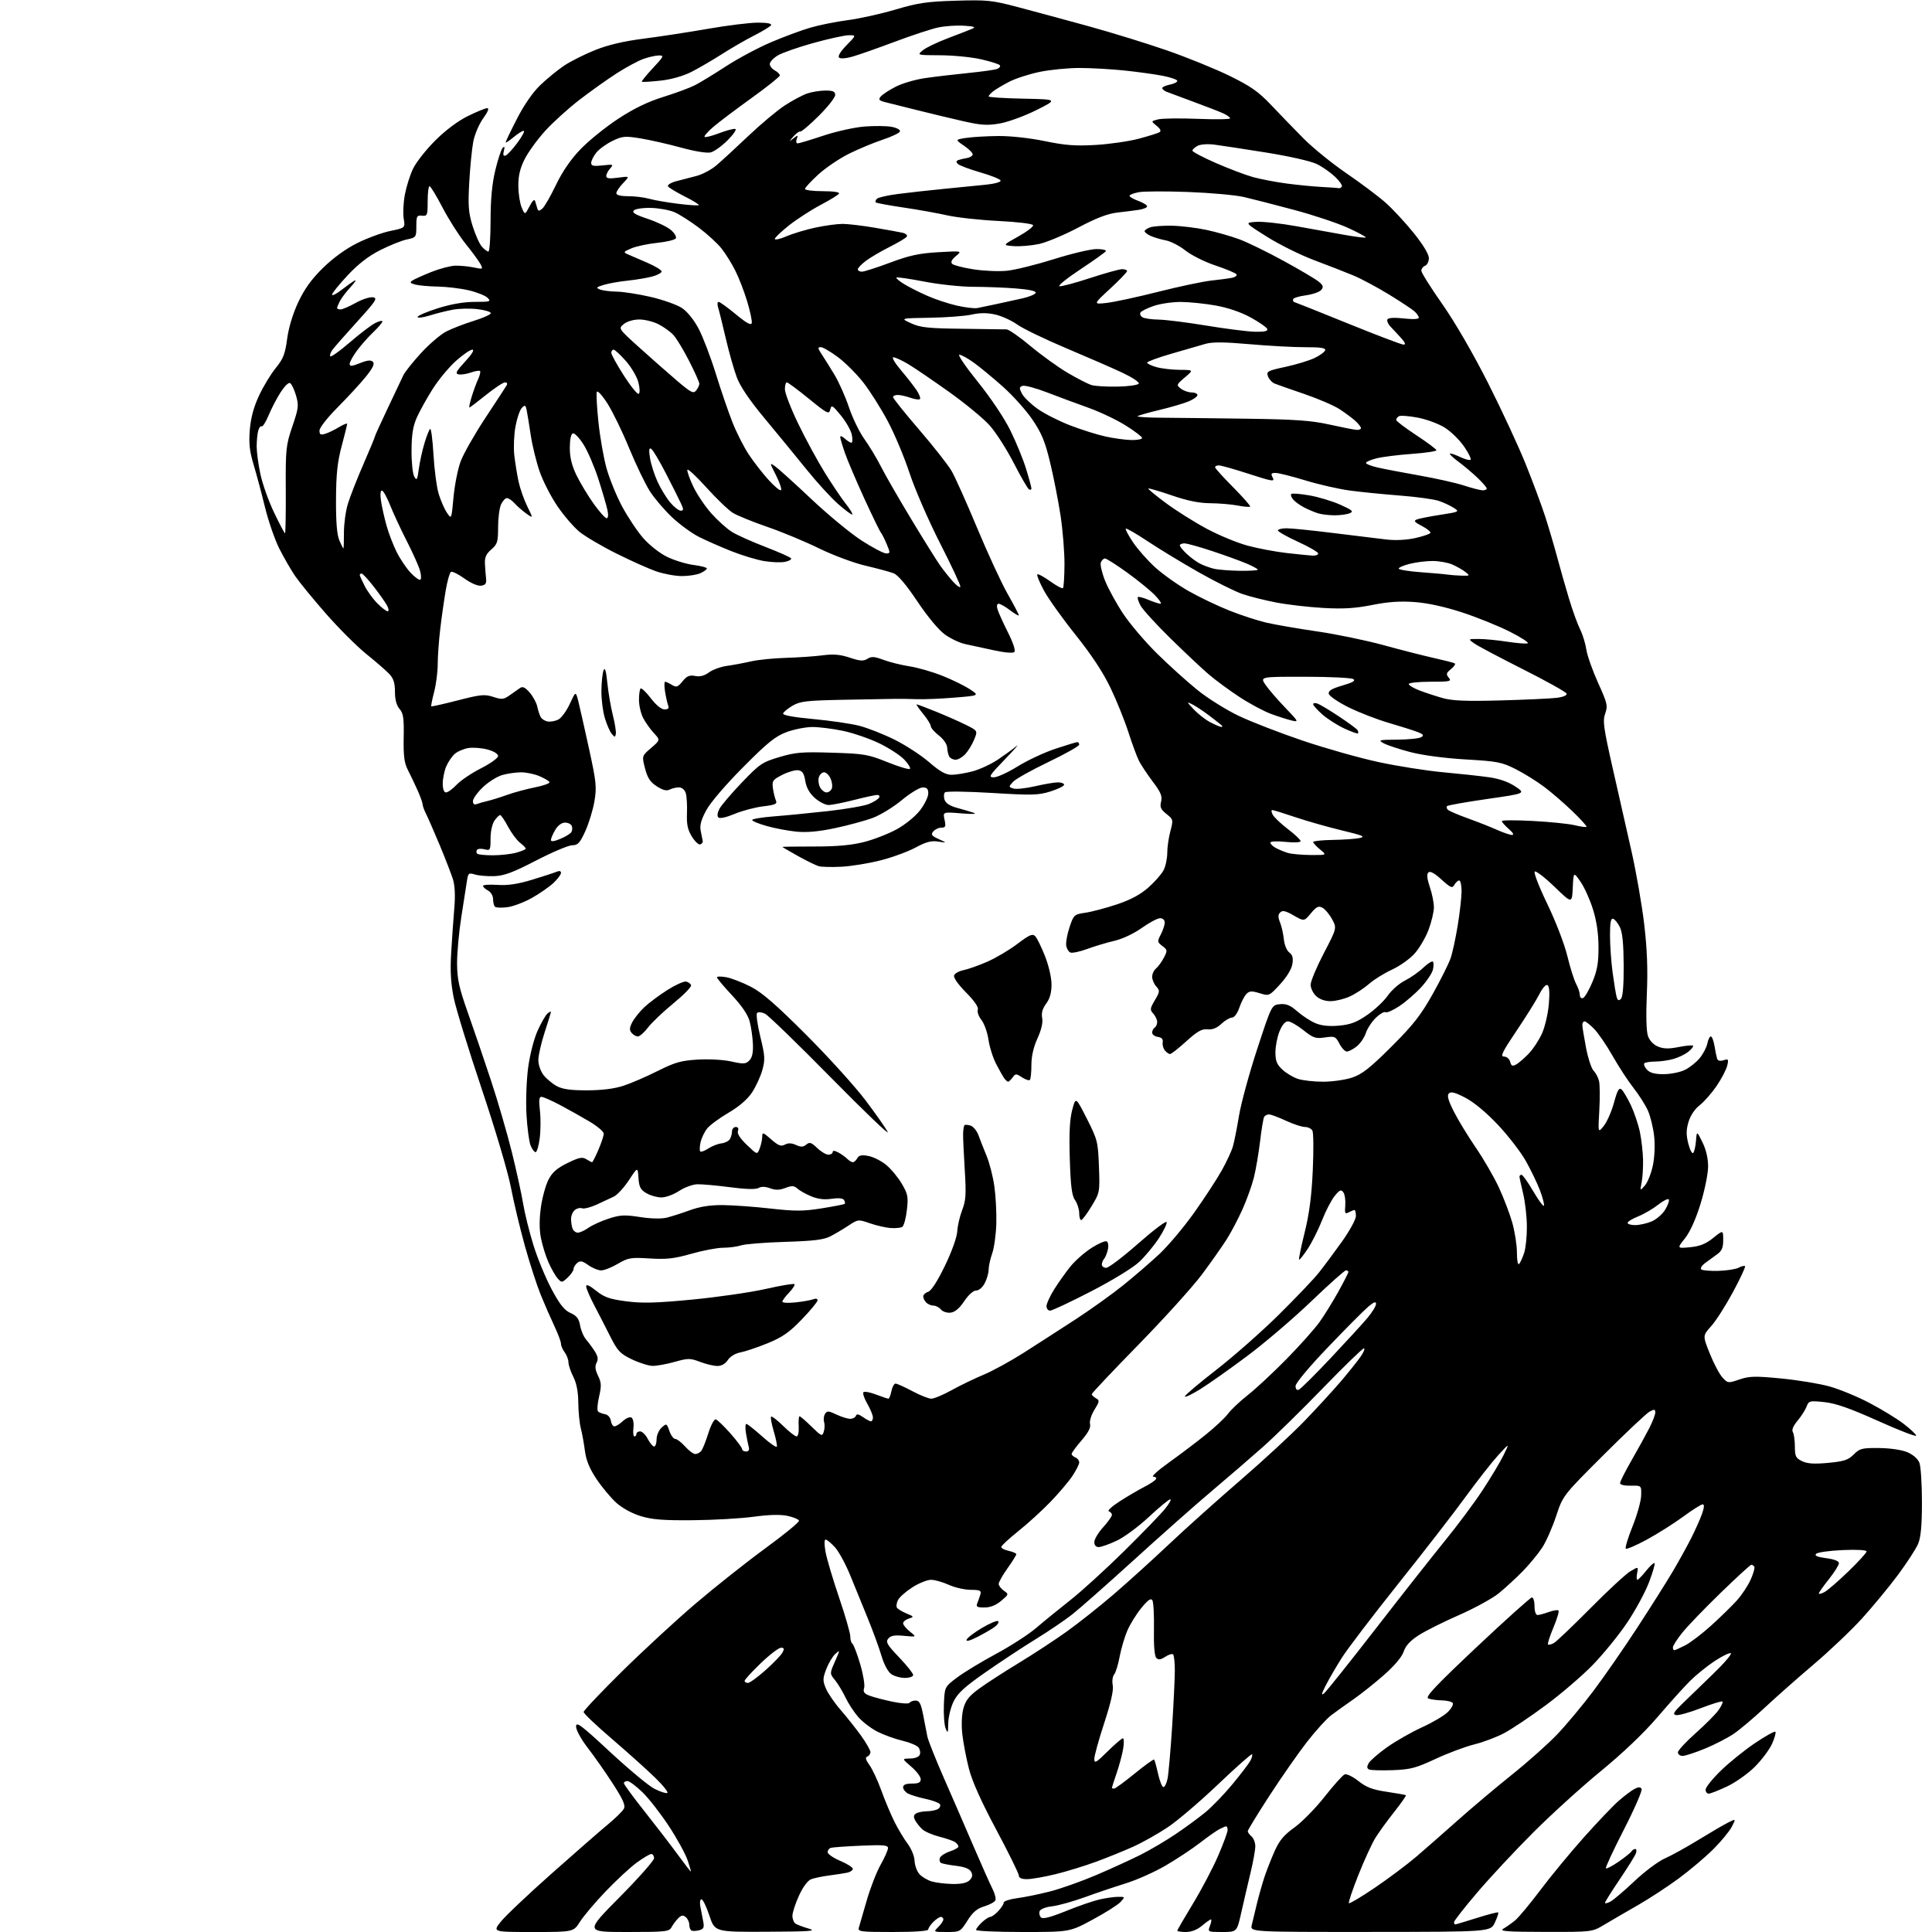 <?xml version="1.0" encoding="UTF-8" standalone="no"?>
<svg 
  version="1.1" 
  xmlns="http://www.w3.org/2000/svg" 
  xmlns:xlink="http://www.w3.org/1999/xlink" 
  xmlns:svg="http://www.w3.org/2000/svg"
  xmlns:rdf="http://www.w3.org/1999/02/22-rdf-syntax-ns#"
  xmlns:cc="http://creativecommons.org/ns#"
  xmlns:dc="http://purl.org/dc/elements/1.1/"
  viewBox="0 0 768 768"
  width="768"
  height="768"
>
<style>svg {background-color: white; }</style>"
<path stroke="none" fill="black" fill-rule="evenodd" d="M211.90,768.00C195.83,768.00 195.83,768.00 199.06,763.92C200.83,761.68 209.98,753.02 219.39,744.67C228.80,736.32 238.87,727.53 241.78,725.13C244.68,722.73 247.47,719.98 247.99,719.02C248.71,717.68 247.71,715.40 243.71,709.19C240.84,704.74 236.36,698.33 233.75,694.95C231.03,691.43 229.00,687.75 229.00,686.34C229.00,684.22 230.88,685.62 242.52,696.43C249.96,703.33 257.87,709.91 260.10,711.05C262.33,712.19 264.64,712.95 265.24,712.75C265.83,712.56 263.66,709.80 260.41,706.64C257.16,703.48 249.44,696.55 243.25,691.24C237.06,685.94 232.00,681.13 232.00,680.55C231.99,679.97 238.86,672.72 247.25,664.44C255.64,656.16 268.85,643.97 276.62,637.35C284.39,630.74 296.85,620.87 304.32,615.41C311.79,609.96 317.77,605.05 317.62,604.50C317.46,603.95 315.42,603.09 313.07,602.59C310.23,601.98 305.72,602.09 299.65,602.92C294.62,603.61 283.75,604.24 275.50,604.31C263.72,604.42 259.25,604.07 254.71,602.68C251.24,601.63 247.34,599.49 244.97,597.36C242.80,595.39 239.26,591.15 237.11,587.93C234.35,583.79 233.00,580.51 232.52,576.78C232.15,573.88 231.41,569.82 230.88,567.76C230.36,565.70 229.90,561.10 229.88,557.55C229.84,553.24 229.19,549.83 227.91,547.33C226.86,545.27 225.99,542.66 225.97,541.54C225.95,540.42 225.28,538.63 224.47,537.56C223.66,536.49 223.00,534.96 223.00,534.16C223.00,533.35 221.82,530.20 220.38,527.15C218.94,524.10 216.49,518.50 214.94,514.70C213.40,510.90 210.55,502.10 208.61,495.14C206.68,488.19 204.18,477.71 203.06,471.86C201.91,465.87 196.85,448.82 191.50,432.89C186.26,417.31 181.25,400.99 180.36,396.62C179.19,390.82 178.92,385.95 179.36,378.59C179.69,373.04 180.25,365.07 180.60,360.89C181.03,355.88 180.82,351.94 180.01,349.39C179.32,347.25 176.99,341.23 174.81,336.00C172.63,330.77 170.21,325.23 169.43,323.67C168.64,322.11 168.00,320.34 168.00,319.73C168.00,319.13 167.08,316.58 165.95,314.07C164.83,311.55 163.09,307.93 162.10,306.00C160.70,303.27 160.34,300.45 160.47,293.20C160.62,285.47 160.34,283.54 158.82,281.80C157.62,280.40 157.00,278.11 157.00,274.99C157.00,271.48 156.43,269.68 154.74,267.90C153.50,266.58 149.42,263.04 145.68,260.03C141.94,257.02 134.72,249.82 129.64,244.03C124.56,238.24 119.02,231.47 117.33,229.00C115.65,226.53 112.81,221.60 111.02,218.06C109.24,214.52 106.67,207.09 105.32,201.56C103.97,196.03 101.93,188.41 100.79,184.63C99.19,179.28 98.86,176.21 99.31,170.78C99.71,166.02 100.88,161.72 102.99,157.21C104.69,153.58 107.67,148.67 109.62,146.28C112.58,142.67 113.33,140.76 114.14,134.73C114.74,130.22 116.40,124.73 118.56,120.12C121.05,114.83 123.83,110.97 128.39,106.50C132.36,102.60 137.45,98.91 141.97,96.65C145.94,94.66 151.87,92.49 155.15,91.81C161.10,90.58 161.10,90.58 160.48,86.89C160.14,84.87 160.34,80.60 160.93,77.42C161.52,74.24 162.98,69.58 164.19,67.07C165.39,64.55 169.33,59.54 172.94,55.93C177.00,51.86 181.94,48.15 185.91,46.18C189.44,44.43 192.93,43.00 193.67,43.00C194.53,43.00 193.96,44.45 192.06,47.07C190.43,49.33 188.67,53.46 188.13,56.32C187.59,59.17 186.87,66.46 186.53,72.53C186.02,81.85 186.22,84.54 187.88,89.87C188.96,93.33 190.62,97.03 191.58,98.08C192.53,99.14 193.69,100.00 194.15,100.00C194.62,100.00 195.00,94.49 195.01,87.75C195.01,79.25 195.59,73.10 196.89,67.67C197.92,63.36 199.24,59.36 199.83,58.77C200.58,58.02 200.71,58.38 200.29,59.99C199.88,61.56 200.09,62.14 200.95,61.85C201.64,61.62 203.78,59.31 205.70,56.72C207.62,54.12 208.73,52.00 208.17,52.00C207.61,52.00 205.77,53.17 204.08,54.59C202.38,56.01 201.00,56.91 201.00,56.59C201.00,56.27 203.02,52.05 205.50,47.22C208.29,41.75 211.79,36.70 214.75,33.86C217.36,31.34 221.61,27.87 224.19,26.13C226.77,24.40 232.32,21.61 236.53,19.92C241.73,17.84 247.93,16.38 255.84,15.37C262.26,14.55 273.80,12.78 281.50,11.44C289.20,10.09 298.11,9.00 301.31,9.00C305.01,9.00 306.89,9.37 306.49,10.02C306.14,10.58 303.16,12.40 299.87,14.07C296.58,15.73 290.80,19.07 287.02,21.49C283.24,23.91 277.76,27.10 274.83,28.59C271.52,30.26 266.85,31.58 262.50,32.06C258.65,32.48 255.34,32.67 255.15,32.48C254.96,32.29 256.93,29.85 259.54,27.07C263.89,22.41 264.08,22.00 261.89,22.04C260.57,22.07 257.81,22.69 255.75,23.43C253.69,24.16 248.96,26.71 245.25,29.08C241.54,31.46 234.84,36.22 230.37,39.66C225.90,43.11 219.71,48.71 216.63,52.12C213.54,55.53 209.89,60.59 208.51,63.36C206.71,66.98 206.01,69.95 206.05,73.95C206.07,77.00 206.67,80.85 207.38,82.50C208.67,85.50 208.67,85.50 210.50,82.00C211.70,79.69 212.46,79.01 212.74,80.00C212.97,80.83 213.35,82.11 213.59,82.86C213.94,83.97 214.31,83.99 215.56,82.95C216.41,82.25 218.84,78.03 220.97,73.59C223.52,68.25 226.83,63.42 230.71,59.37C233.93,56.00 240.66,50.56 245.65,47.28C251.95,43.14 257.45,40.47 263.62,38.55C268.50,37.03 274.18,34.93 276.24,33.88C278.29,32.83 283.83,29.46 288.55,26.38C293.26,23.31 301.26,19.03 306.31,16.87C311.36,14.71 318.43,12.08 322.00,11.03C325.57,9.98 332.32,8.62 337.00,8.01C341.68,7.40 350.23,5.50 356.00,3.79C364.91,1.15 368.55,0.61 380.00,0.28C392.44,-0.09 394.36,0.11 404.50,2.79C410.55,4.39 423.08,7.78 432.35,10.32C441.62,12.87 455.80,17.23 463.85,20.03C471.91,22.83 483.14,27.39 488.82,30.18C497.23,34.30 500.28,36.45 505.32,41.77C508.72,45.37 514.51,51.35 518.19,55.06C521.88,58.78 529.53,64.99 535.19,68.86C540.86,72.74 547.83,77.96 550.69,80.48C553.54,82.99 558.60,88.44 561.94,92.58C565.69,97.24 568.00,101.06 568.00,102.59C568.00,103.95 567.33,105.32 566.50,105.64C565.67,105.95 565.00,106.84 565.00,107.61C565.00,108.38 568.74,114.34 573.31,120.85C578.32,127.98 585.52,140.40 591.44,152.09C596.84,162.77 603.62,177.35 606.49,184.50C609.37,191.65 612.88,201.10 614.30,205.50C615.71,209.90 617.83,217.10 619.01,221.50C620.18,225.90 622.30,233.32 623.71,238.00C625.12,242.68 627.10,248.15 628.11,250.16C629.12,252.17 630.23,255.77 630.58,258.16C630.93,260.55 633.04,266.51 635.25,271.41C638.94,279.55 639.19,280.59 638.10,283.61C637.06,286.48 637.42,289.21 640.92,304.70C643.13,314.49 646.52,329.48 648.46,338.00C650.40,346.52 652.71,359.80 653.61,367.50C654.77,377.44 655.07,385.46 654.64,395.17C654.27,403.67 654.44,409.96 655.09,411.82C655.72,413.64 657.28,415.29 659.08,416.03C661.28,416.94 663.38,416.99 667.27,416.22C670.15,415.65 672.73,415.40 673.00,415.68C673.27,415.95 672.45,417.02 671.17,418.06C669.89,419.10 667.19,420.41 665.17,420.97C663.15,421.53 659.89,421.99 657.92,421.99C655.95,422.00 654.03,422.30 653.66,422.67C653.30,423.04 653.74,424.16 654.65,425.17C655.83,426.47 657.73,427.00 661.25,427.00C663.97,427.00 667.73,426.27 669.61,425.38C671.49,424.49 674.17,422.40 675.56,420.74C676.96,419.08 678.36,416.43 678.68,414.86C678.99,413.29 679.62,412.00 680.08,412.00C680.54,412.00 681.19,413.69 681.53,415.75C681.88,417.81 682.34,420.09 682.57,420.82C682.84,421.67 683.75,421.90 685.13,421.46C687.07,420.84 687.21,421.05 686.59,423.64C686.21,425.21 684.31,428.84 682.37,431.70C680.42,434.55 677.41,437.98 675.67,439.32C673.75,440.79 672.00,443.39 671.24,445.89C670.27,449.09 670.24,451.07 671.12,454.58C671.75,457.08 672.63,458.76 673.07,458.31C673.51,457.87 674.01,455.70 674.18,453.50C674.50,449.50 674.50,449.50 676.75,454.07C678.19,456.98 679.00,460.46 679.00,463.69C679.00,466.48 677.66,473.12 676.01,478.47C674.11,484.64 671.85,489.67 669.81,492.24C666.60,496.29 666.60,496.29 671.83,495.79C675.74,495.41 678.06,494.48 681.03,492.10C685.00,488.91 685.00,488.91 685.00,492.91C685.00,496.06 684.46,497.29 682.45,498.70C681.05,499.69 678.91,501.25 677.70,502.16C676.49,503.08 675.84,504.17 676.26,504.59C676.68,505.01 679.74,505.28 683.05,505.19C686.37,505.10 690.00,504.53 691.13,503.93C692.25,503.33 693.39,503.06 693.67,503.33C693.94,503.61 691.78,508.25 688.87,513.64C685.96,519.04 682.06,525.14 680.20,527.20C676.82,530.94 676.82,530.94 679.66,538.04C681.22,541.95 683.48,546.22 684.67,547.54C686.80,549.89 686.93,549.90 691.43,548.37C695.39,547.02 697.67,546.96 707.98,547.96C714.56,548.59 723.22,550.02 727.22,551.12C731.22,552.23 738.39,555.19 743.14,557.69C747.89,560.19 753.94,563.87 756.57,565.87C759.20,567.87 761.52,570.02 761.73,570.66C761.94,571.30 755.19,568.72 746.74,564.92C735.37,559.81 729.76,557.84 725.21,557.36C719.33,556.75 719.01,556.83 718.13,559.17C717.62,560.51 716.00,563.04 714.53,564.79C712.85,566.78 712.16,568.43 712.67,569.23C713.11,569.93 713.48,572.52 713.49,574.98C713.50,578.92 713.85,579.63 716.36,580.84C718.47,581.85 721.19,582.03 726.75,581.51C733.04,580.92 734.72,580.36 736.89,578.17C739.27,575.78 740.18,575.55 747.00,575.62C751.48,575.67 756.01,576.34 758.26,577.30C760.53,578.27 762.40,579.93 763.01,581.52C763.55,582.95 764.00,589.97 764.00,597.10C764.00,606.41 763.57,611.08 762.49,613.68C761.66,615.67 758.04,621.24 754.46,626.06C750.87,630.87 744.46,638.64 740.22,643.32C735.97,648.00 727.33,656.22 721.00,661.59C714.67,666.96 705.96,674.67 701.63,678.71C697.30,682.76 691.78,687.43 689.35,689.10C686.92,690.77 681.74,693.46 677.83,695.07C673.92,696.68 669.89,698.00 668.86,698.00C667.84,698.00 667.00,697.37 667.00,696.60C667.00,695.83 670.16,692.41 674.01,688.99C677.87,685.57 681.97,681.44 683.12,679.83C684.28,678.21 684.99,676.66 684.72,676.39C684.45,676.11 680.57,677.30 676.11,679.02C671.65,680.74 667.21,681.98 666.25,681.77C664.83,681.47 665.27,680.65 668.55,677.45C670.78,675.28 676.32,669.91 680.87,665.52C685.42,661.14 688.63,657.38 688.01,657.17C687.39,656.96 684.44,658.41 681.46,660.39C678.48,662.37 674.12,665.91 671.77,668.25C669.42,670.59 663.63,677.02 658.90,682.55C653.48,688.89 645.16,696.82 636.40,704.01C628.75,710.28 616.63,721.28 609.46,728.46C602.29,735.63 592.27,746.37 587.21,752.32C582.14,758.27 578.00,763.56 578.00,764.07C578.00,764.58 578.20,765.00 578.45,765.00C578.69,765.00 582.56,763.84 587.04,762.43C591.52,761.01 595.36,760.02 595.56,760.23C595.77,760.44 595.17,762.26 594.22,764.27C592.50,767.93 592.50,767.93 544.73,767.97C496.96,768.00 496.96,768.00 497.59,765.25C497.93,763.74 498.87,759.83 499.68,756.56C500.49,753.29 501.84,748.56 502.67,746.06C503.50,743.55 505.29,738.99 506.65,735.93C508.55,731.62 510.35,729.47 514.58,726.43C517.58,724.27 522.98,718.77 526.57,714.20C530.16,709.64 533.74,705.65 534.53,705.35C535.32,705.05 537.78,706.24 540.00,708.00C543.15,710.50 545.61,711.43 551.27,712.27C555.24,712.86 558.67,713.47 558.87,713.63C559.08,713.78 557.00,716.74 554.27,720.21C551.53,723.67 548.16,728.30 546.79,730.51C545.41,732.71 542.35,739.35 540.00,745.28C537.64,751.20 535.94,756.27 536.21,756.55C536.49,756.82 541.17,754.03 546.61,750.34C552.05,746.65 559.42,741.12 563.00,738.06C566.57,735.00 574.00,728.49 579.50,723.59C585.00,718.69 594.67,710.54 601.00,705.48C607.33,700.42 615.45,693.18 619.06,689.39C622.67,685.60 629.08,677.91 633.30,672.31C637.53,666.71 645.33,655.46 650.65,647.31C655.97,639.16 662.32,629.12 664.76,625.00C667.21,620.88 670.56,614.82 672.22,611.55C673.87,608.28 675.83,603.89 676.57,601.80C677.48,599.23 677.56,598.00 676.83,598.00C676.23,598.00 672.76,600.19 669.12,602.87C665.48,605.55 658.99,609.65 654.70,611.99C650.41,614.32 646.62,615.95 646.28,615.61C645.93,615.27 647.14,611.28 648.97,606.74C650.79,602.21 652.33,596.70 652.39,594.50C652.50,590.50 652.50,590.50 648.25,590.59C645.75,590.64 644.00,590.22 644.00,589.56C644.00,588.95 646.06,584.86 648.58,580.48C651.10,576.09 654.25,570.38 655.58,567.78C656.91,565.19 658.00,562.36 658.00,561.50C658.00,560.18 657.64,560.12 655.75,561.13C654.51,561.80 646.25,569.57 637.39,578.42C621.29,594.50 621.29,594.50 618.61,602.61C617.13,607.07 614.66,612.70 613.11,615.11C611.55,617.52 608.08,621.75 605.39,624.51C602.70,627.26 598.40,631.22 595.84,633.31C593.27,635.40 586.15,639.30 580.01,642.00C573.86,644.69 566.65,648.30 563.98,650.02C560.61,652.18 558.77,654.18 557.99,656.52C557.30,658.63 554.36,662.12 550.19,665.80C546.51,669.04 541.02,673.41 538.00,675.51C534.98,677.61 530.99,680.46 529.16,681.85C527.32,683.24 522.99,688.01 519.55,692.44C516.10,696.87 509.39,706.49 504.64,713.80C499.89,721.12 496.00,727.47 496.00,727.93C496.00,728.38 496.68,729.32 497.50,730.00C498.32,730.68 499.00,732.45 499.00,733.93C499.00,735.41 498.14,740.19 497.08,744.56C496.03,748.93 494.39,755.99 493.43,760.25C491.70,768.00 491.70,768.00 485.88,768.00C480.07,768.00 480.05,767.99 481.00,765.50C481.52,764.12 481.69,763.00 481.37,763.00C481.05,763.00 479.45,764.12 477.82,765.50C475.91,767.10 473.62,768.00 471.42,768.00C469.54,768.00 468.00,767.77 468.00,767.48C468.00,767.19 470.80,762.35 474.22,756.73C477.64,751.10 482.14,742.56 484.22,737.73C486.30,732.91 488.00,728.30 488.00,727.48C488.00,726.67 487.75,726.00 487.43,726.00C487.12,726.00 485.89,726.52 484.68,727.15C483.48,727.79 480.02,730.22 477.00,732.56C473.98,734.90 467.90,738.92 463.50,741.51C459.10,744.09 451.90,747.31 447.50,748.67C443.10,750.03 435.71,752.53 431.07,754.22C426.43,755.90 420.66,757.51 418.24,757.78C415.72,758.07 413.60,758.89 413.28,759.71C412.98,760.49 413.21,761.61 413.80,762.20C414.54,762.94 417.46,762.20 423.68,759.69C428.53,757.72 434.52,755.65 437.00,755.08C439.48,754.51 442.81,754.04 444.40,754.02C447.26,754.00 447.28,754.03 445.47,756.03C444.46,757.15 439.50,760.30 434.44,763.03C425.25,768.00 425.25,768.00 406.63,768.00C396.38,768.00 388.00,767.63 388.00,767.17C388.00,766.72 389.04,765.37 390.31,764.17C391.59,762.98 393.08,762.00 393.64,762.00C394.20,762.00 395.63,760.96 396.83,759.69C398.02,758.41 399.00,756.90 399.00,756.31C399.00,755.73 401.36,754.95 404.25,754.57C407.14,754.20 412.99,753.00 417.26,751.92C421.53,750.84 429.84,747.89 435.73,745.38C441.62,742.87 449.60,739.21 453.47,737.27C457.33,735.32 463.65,731.59 467.50,728.98C471.35,726.38 476.62,722.50 479.21,720.37C481.80,718.24 486.62,713.24 489.92,709.25C493.22,705.27 496.43,701.06 497.04,699.92C497.66,698.77 497.95,697.62 497.70,697.36C497.44,697.11 491.36,702.49 484.18,709.33C477.01,716.16 467.99,723.85 464.13,726.41C460.28,728.97 454.18,732.41 450.56,734.05C446.95,735.68 440.28,738.39 435.74,740.06C431.21,741.73 423.90,743.97 419.50,745.04C415.10,746.11 410.04,746.99 408.25,746.99C406.08,747.00 405.00,746.52 405.00,745.56C405.00,744.76 400.96,736.55 396.02,727.31C390.01,716.06 386.41,708.02 385.14,703.00C384.09,698.88 382.92,692.76 382.54,689.40C382.12,685.74 382.29,681.65 382.96,679.16C383.84,675.90 385.19,674.19 389.29,671.21C392.15,669.12 399.23,664.55 405.00,661.05C410.77,657.55 419.32,651.94 424.00,648.60C428.68,645.26 437.05,638.61 442.62,633.84C448.18,629.07 458.08,620.11 464.62,613.93C471.15,607.75 483.93,596.30 493.00,588.48C502.07,580.66 513.57,570.04 518.54,564.88C523.51,559.72 530.06,552.58 533.11,549.00C536.15,545.42 539.66,541.04 540.89,539.25C542.13,537.46 542.70,536.00 542.17,536.00C541.63,536.00 534.29,543.12 525.85,551.83C517.41,560.54 506.68,571.06 502.00,575.20C497.32,579.35 488.23,587.18 481.80,592.62C475.36,598.05 461.41,610.40 450.80,620.06C440.18,629.71 429.11,639.49 426.19,641.78C423.27,644.08 416.74,648.50 411.69,651.60C406.64,654.71 397.68,660.62 391.79,664.73C383.35,670.62 380.64,673.11 379.04,676.42C377.92,678.74 376.97,682.63 376.94,685.07C376.88,688.98 376.76,689.21 375.90,687.06C375.36,685.71 375.05,681.45 375.21,677.59C375.50,670.57 375.50,670.57 380.41,666.87C383.10,664.83 390.08,660.60 395.91,657.46C401.73,654.33 408.93,649.68 411.90,647.13C414.87,644.58 420.95,639.64 425.40,636.13C429.86,632.63 439.49,623.86 446.82,616.63C454.14,609.41 461.49,601.81 463.15,599.75C464.81,597.69 465.73,596.00 465.19,596.00C464.64,596.00 460.83,599.15 456.71,602.99C452.59,606.84 446.81,611.11 443.86,612.48C440.91,613.86 437.71,614.98 436.75,614.99C435.66,615.00 435.00,614.24 435.00,613.00C435.00,611.90 436.57,609.26 438.50,607.13C440.43,605.00 442.00,602.79 442.00,602.21C442.00,601.64 441.45,600.98 440.77,600.76C440.10,600.53 442.10,598.72 445.21,596.73C448.33,594.73 452.67,592.19 454.87,591.07C457.07,589.95 459.15,588.57 459.49,588.01C459.84,587.46 459.37,587.00 458.45,587.00C457.54,587.00 460.32,584.47 464.64,581.39C468.97,578.30 475.54,573.33 479.25,570.34C482.97,567.35 486.99,563.58 488.19,561.95C489.39,560.33 492.95,556.97 496.10,554.50C499.25,552.02 506.16,545.59 511.44,540.21C516.73,534.83 522.64,528.19 524.59,525.46C526.53,522.73 529.89,517.29 532.06,513.38C534.23,509.46 536.00,505.97 536.00,505.63C536.00,505.28 535.57,505.00 535.03,505.00C534.50,505.00 528.31,510.52 521.28,517.26C514.25,524.01 502.79,533.80 495.82,539.01C488.84,544.23 480.40,550.19 477.07,552.25C473.73,554.32 471.00,555.60 471.00,555.11C471.00,554.62 476.64,549.84 483.53,544.50C490.42,539.15 501.58,529.31 508.33,522.64C515.08,515.96 522.22,508.48 524.19,506.00C526.16,503.52 530.30,497.97 533.39,493.64C536.47,489.32 539.00,484.71 539.00,483.39C539.00,482.08 538.75,481.00 538.43,481.00C538.12,481.00 537.10,481.41 536.17,481.91C534.69,482.70 534.50,482.34 534.76,479.16C534.93,477.15 534.59,474.82 534.01,474.00C533.11,472.73 532.59,472.94 530.58,475.38C529.28,476.97 527.01,481.32 525.55,485.04C524.09,488.77 521.51,493.90 519.83,496.45C518.14,499.00 516.59,500.93 516.40,500.73C516.20,500.53 517.20,495.67 518.62,489.93C520.47,482.45 521.39,475.45 521.85,465.18C522.21,457.30 522.14,450.21 521.70,449.43C521.26,448.64 519.91,448.00 518.70,447.99C517.49,447.98 514.09,446.86 511.15,445.49C508.21,444.12 505.20,443.00 504.46,443.00C503.72,443.00 502.85,443.43 502.53,443.95C502.20,444.48 501.47,448.87 500.90,453.70C500.32,458.54 499.21,465.05 498.42,468.17C497.63,471.29 495.61,476.92 493.93,480.67C492.25,484.43 489.45,489.75 487.72,492.50C485.99,495.25 481.56,501.55 477.88,506.50C474.19,511.45 462.81,524.05 452.59,534.50C442.37,544.95 434.00,553.81 434.00,554.20C434.00,554.58 434.75,555.32 435.66,555.83C437.16,556.67 437.11,557.09 435.05,560.42C433.77,562.49 433.01,564.95 433.31,566.08C433.67,567.44 432.59,569.50 429.92,572.60C427.76,575.09 426.00,577.50 426.00,577.95C426.00,578.41 426.68,579.05 427.50,579.36C428.32,579.68 429.00,580.56 429.00,581.32C429.00,582.08 427.76,584.54 426.25,586.79C424.74,589.04 420.80,593.68 417.50,597.09C414.20,600.51 408.46,605.73 404.75,608.69C401.04,611.66 398.00,614.48 398.00,614.96C398.00,615.45 399.35,616.14 401.00,616.50C402.65,616.86 404.00,617.46 404.00,617.83C404.00,618.20 402.43,620.72 400.50,623.43C398.57,626.14 397.00,628.92 397.00,629.62C397.00,630.32 397.92,631.53 399.04,632.32C401.06,633.73 401.04,633.79 397.97,636.37C395.89,638.12 393.67,639.00 391.32,639.00C388.35,639.00 387.90,638.72 388.51,637.25C388.90,636.29 389.45,634.71 389.73,633.75C390.15,632.28 389.55,632.00 385.87,631.98C383.46,631.97 379.54,631.07 377.14,629.98C374.74,628.89 371.57,628.00 370.09,628.00C368.60,628.00 365.31,629.32 362.77,630.93C360.22,632.55 357.64,634.81 357.02,635.95C356.41,637.10 356.19,638.49 356.53,639.05C356.87,639.60 358.58,640.65 360.33,641.37C363.37,642.62 363.41,642.71 361.25,643.41C360.01,643.81 359.00,644.65 359.00,645.28C359.00,645.91 360.22,647.40 361.71,648.59C364.42,650.75 364.42,650.75 359.42,650.27C355.65,649.90 354.10,650.17 353.11,651.36C351.99,652.72 352.59,653.77 357.40,658.81C360.48,662.04 363.00,665.20 363.00,665.84C363.00,666.48 361.54,667.00 359.72,667.00C357.92,667.00 355.46,666.31 354.27,665.47C352.99,664.58 351.38,661.57 350.40,658.22C349.47,655.08 347.05,648.45 345.03,643.50C343.00,638.55 339.84,630.81 338.01,626.29C336.17,621.78 333.42,616.72 331.89,615.04C330.36,613.37 328.70,612.00 328.19,612.00C327.64,612.00 327.63,613.95 328.17,616.94C328.67,619.66 331.08,627.78 333.53,634.99C335.99,642.20 338.00,649.18 338.00,650.49C338.00,651.81 338.38,653.12 338.84,653.40C339.31,653.69 340.69,657.31 341.92,661.44C343.14,665.57 343.86,669.87 343.51,670.98C343.01,672.56 343.48,673.23 345.67,674.06C347.21,674.65 351.30,675.72 354.75,676.45C358.26,677.18 361.27,677.37 361.57,676.88C361.87,676.40 362.96,676.00 363.99,676.00C365.47,676.00 366.09,677.20 366.98,681.75C367.59,684.91 368.34,688.74 368.63,690.25C368.92,691.77 371.88,699.19 375.19,706.75C378.51,714.31 383.84,726.58 387.02,734.00C390.21,741.42 393.58,748.98 394.50,750.79C395.43,752.60 395.96,754.65 395.70,755.35C395.43,756.05 393.46,757.15 391.32,757.79C388.39,758.66 386.72,760.07 384.57,763.48C381.76,767.92 381.62,768.00 376.35,768.00C371.00,768.00 371.00,768.00 373.00,766.00C374.10,764.90 375.00,763.55 375.00,763.00C375.00,762.45 374.55,762.00 374.00,762.00C373.45,762.00 372.10,762.90 371.00,764.00C369.90,765.10 369.00,766.45 369.00,767.00C369.00,767.62 363.64,768.00 354.93,768.00C342.00,768.00 340.91,767.86 341.41,766.25C341.70,765.29 343.11,760.45 344.53,755.50C345.95,750.55 348.44,744.14 350.06,741.27C351.68,738.39 353.00,735.40 353.00,734.62C353.00,733.47 351.05,733.30 342.25,733.69C336.34,733.94 330.94,734.33 330.25,734.55C329.56,734.76 329.00,735.54 329.00,736.27C329.00,737.00 331.25,738.55 334.00,739.72C336.75,740.88 339.00,742.31 339.00,742.89C339.00,743.48 337.99,744.17 336.75,744.43C335.51,744.68 332.29,745.18 329.59,745.53C326.89,745.88 323.68,746.55 322.44,747.02C321.07,747.54 319.19,750.08 317.60,753.56C316.17,756.68 315.00,760.29 315.00,761.56C315.00,762.84 315.56,764.25 316.25,764.69C316.93,765.14 319.30,766.02 321.50,766.65C324.86,767.62 322.19,767.82 304.83,767.90C284.16,768.00 284.16,768.00 282.00,761.50C280.81,757.92 279.39,755.00 278.84,755.00C278.27,755.00 278.09,756.28 278.42,758.00C278.74,759.65 279.25,762.29 279.55,763.87C280.00,766.23 279.71,766.84 277.88,767.32C276.65,767.64 275.28,767.67 274.83,767.39C274.37,767.11 274.00,766.06 274.00,765.06C274.00,764.06 273.37,762.72 272.61,762.09C271.53,761.19 270.84,761.30 269.60,762.54C268.71,763.43 267.52,765.02 266.96,766.08C266.01,767.86 264.68,768.00 249.26,768.00C232.59,768.00 232.59,768.00 246.30,754.17C253.83,746.56 260.00,739.59 260.00,738.67C260.00,737.75 259.50,737.00 258.88,737.00C258.27,737.00 255.65,738.56 253.06,740.46C250.46,742.36 244.92,747.50 240.73,751.89C236.54,756.27 231.96,761.69 230.54,763.93C227.97,768.00 227.97,768.00 211.90,768.00zM614.18,767.96C599.04,767.94 595.89,767.70 597.58,766.71C598.73,766.05 600.81,764.58 602.20,763.46C603.60,762.34 608.10,756.94 612.22,751.46C616.33,745.98 624.11,736.55 629.50,730.50C634.89,724.45 641.15,717.88 643.40,715.90C645.66,713.93 648.49,711.79 649.69,711.15C651.28,710.31 652.07,710.30 652.56,711.10C652.94,711.71 649.79,718.96 645.56,727.21C641.33,735.45 638.09,742.43 638.37,742.70C638.64,742.97 640.89,741.79 643.38,740.08C645.86,738.37 648.17,736.53 648.51,735.99C648.84,735.44 649.53,735.00 650.03,735.00C650.53,735.00 650.65,735.79 650.29,736.75C649.94,737.71 647.03,742.38 643.82,747.13C640.62,751.87 638.00,756.05 638.00,756.41C638.00,756.77 638.99,756.54 640.21,755.89C641.42,755.24 645.70,751.60 649.72,747.79C653.74,743.99 659.16,739.93 661.76,738.78C664.37,737.63 670.33,734.34 675.00,731.47C679.67,728.60 684.99,725.50 686.80,724.57C690.11,722.89 690.11,722.89 688.41,726.17C687.48,727.97 684.20,731.96 681.11,735.04C678.03,738.13 671.88,743.33 667.45,746.61C663.02,749.89 655.60,754.75 650.95,757.41C646.30,760.07 640.33,763.54 637.68,765.13C632.87,768.00 632.87,768.00 614.18,767.96zM378.68,748.91C382.15,748.97 384.38,748.48 385.43,747.43C386.55,746.30 386.73,745.36 386.04,744.07C385.40,742.87 383.42,742.09 380.02,741.69C377.23,741.36 374.53,740.83 374.02,740.51C373.51,740.20 373.33,739.30 373.63,738.52C373.93,737.74 375.71,736.59 377.59,735.97C379.46,735.35 381.00,734.48 381.00,734.04C381.00,733.60 380.44,732.83 379.75,732.32C379.06,731.82 376.26,730.83 373.51,730.14C370.77,729.45 367.69,728.13 366.67,727.20C365.65,726.28 364.36,724.67 363.80,723.63C363.06,722.25 363.16,721.52 364.15,720.89C364.89,720.42 366.85,720.02 368.50,720.00C370.15,719.98 372.12,719.58 372.88,719.10C373.64,718.62 373.97,717.76 373.62,717.19C373.27,716.63 370.70,715.67 367.91,715.08C365.13,714.48 361.98,713.53 360.92,712.96C359.87,712.39 359.00,711.27 359.00,710.46C359.00,709.46 360.09,709.00 362.50,709.00C365.17,709.00 366.00,708.58 366.00,707.25C366.00,706.29 364.31,704.05 362.25,702.29C358.50,699.08 358.50,699.08 361.78,699.04C363.76,699.01 365.29,698.40 365.64,697.49C365.96,696.66 365.70,695.34 365.06,694.58C364.42,693.81 361.56,692.62 358.70,691.95C355.84,691.28 351.43,689.69 348.91,688.43C346.39,687.16 342.93,684.54 341.22,682.60C339.52,680.66 337.21,677.15 336.10,674.79C334.98,672.43 333.10,669.32 331.93,667.87C329.80,665.25 329.80,665.25 331.92,660.45C333.97,655.81 333.98,655.71 332.06,657.45C330.96,658.44 329.35,661.15 328.46,663.47C327.03,667.22 327.01,668.09 328.30,671.18C329.10,673.09 331.72,676.92 334.13,679.69C336.53,682.46 340.19,687.06 342.25,689.91C344.31,692.77 346.00,695.72 346.00,696.47C346.00,697.22 345.44,698.03 344.75,698.27C343.85,698.59 344.10,699.54 345.63,701.65C346.80,703.27 348.93,707.82 350.35,711.77C351.77,715.71 354.12,721.31 355.58,724.22C357.03,727.12 359.40,731.07 360.84,732.98C362.29,734.92 363.50,737.90 363.56,739.72C363.63,741.52 364.50,743.90 365.51,745.01C366.51,746.12 368.72,747.43 370.42,747.92C372.11,748.42 375.83,748.86 378.68,748.91zM274.63,744.00C274.77,744.00 274.18,741.94 273.32,739.43C272.46,736.92 269.11,730.82 265.87,725.88C262.62,720.94 257.91,714.89 255.39,712.45C252.88,710.00 250.18,708.00 249.41,708.00C248.63,708.00 248.00,708.38 248.00,708.84C248.00,709.31 251.71,714.38 256.25,720.10C260.79,725.83 266.72,733.55 269.44,737.26C272.16,740.97 274.50,744.00 274.63,744.00zM679.25,713.00C678.56,713.00 678.00,712.28 678.00,711.40C678.00,710.51 680.69,707.16 683.98,703.94C687.27,700.72 693.38,695.78 697.56,692.96C701.74,690.14 705.42,688.09 705.74,688.40C706.05,688.72 705.46,690.87 704.42,693.18C703.38,695.49 700.30,699.60 697.59,702.31C694.88,705.03 689.92,708.54 686.58,710.12C683.24,711.70 679.94,713.00 679.25,713.00zM442.86,711.00C443.33,711.00 447.02,708.31 451.05,705.02C455.08,701.74 458.56,699.23 458.78,699.45C459.00,699.67 459.70,702.20 460.34,705.07C460.98,707.94 461.93,710.34 462.46,710.39C462.99,710.45 463.74,708.92 464.13,707.00C464.51,705.08 465.32,695.85 465.93,686.50C466.53,677.15 467.02,666.99 467.01,663.92C467.01,660.85 466.70,658.03 466.33,657.66C465.96,657.29 464.56,657.71 463.22,658.59C461.41,659.78 460.50,659.90 459.66,659.06C458.94,658.34 458.59,654.19 458.71,647.68C458.81,642.05 458.53,636.85 458.08,636.13C457.50,635.18 456.30,636.02 453.70,639.20C451.73,641.60 449.22,645.66 448.12,648.22C447.02,650.78 445.65,655.44 445.07,658.58C444.49,661.71 443.51,664.89 442.88,665.64C442.26,666.39 442.01,668.31 442.33,669.90C442.72,671.85 441.61,676.78 438.96,684.89C436.78,691.54 435.00,697.98 435.00,699.20C435.00,701.13 435.72,700.73 440.28,696.22C443.19,693.35 445.93,691.00 446.37,691.00C446.81,691.00 446.86,692.89 446.47,695.19C446.08,697.50 444.91,701.85 443.88,704.85C442.85,707.86 442.00,710.47 442.00,710.66C442.00,710.85 442.39,711.00 442.86,711.00zM553.59,703.67C549.14,703.83 544.94,703.71 544.26,703.40C543.37,703.00 543.30,702.31 544.02,700.96C544.57,699.93 547.84,697.08 551.27,694.63C554.71,692.18 560.99,688.59 565.24,686.65C569.48,684.72 574.12,681.97 575.53,680.56C576.95,679.14 577.83,677.54 577.49,676.99C577.16,676.45 575.22,675.97 573.19,675.93C571.16,675.89 568.72,675.55 567.77,675.17C566.41,674.63 570.48,670.31 586.99,654.74C598.52,643.88 608.41,635.00 608.97,635.00C609.54,635.00 610.00,636.58 610.00,638.50C610.00,640.52 610.50,642.00 611.18,642.00C611.83,642.00 613.84,641.46 615.65,640.81C617.47,640.15 619.21,639.88 619.53,640.20C619.85,640.52 618.94,643.58 617.50,647.00C616.06,650.42 615.10,653.43 615.36,653.69C615.62,653.95 616.65,653.71 617.66,653.15C618.67,652.60 625.21,646.37 632.19,639.32C639.17,632.27 646.32,625.65 648.08,624.61C651.29,622.72 651.29,622.72 650.78,625.36C650.50,626.81 650.55,628.00 650.89,628.00C651.22,628.00 652.78,626.39 654.35,624.43C655.91,622.47 657.43,621.09 657.71,621.37C657.99,621.66 656.98,625.13 655.46,629.10C653.94,633.07 650.01,640.31 646.71,645.19C643.41,650.07 637.29,657.58 633.11,661.87C628.92,666.17 620.55,673.35 614.50,677.83C608.45,682.32 601.02,687.30 598.00,688.91C594.98,690.52 589.58,692.56 586.00,693.44C582.42,694.33 575.49,696.93 570.59,699.22C562.81,702.85 560.65,703.41 553.59,703.67zM526.37,673.11C527.28,672.35 536.44,660.88 546.72,647.62C557.00,634.35 569.45,618.55 574.37,612.50C579.30,606.45 586.01,597.45 589.27,592.50C592.53,587.55 596.31,581.25 597.66,578.50C600.12,573.50 600.12,573.50 595.54,578.50C593.03,581.25 587.19,588.69 582.57,595.04C577.96,601.39 565.91,616.93 555.81,629.58C545.71,642.24 535.61,655.49 533.37,659.04C531.12,662.59 528.26,667.52 527.00,669.99C525.28,673.37 525.12,674.14 526.37,673.11zM297.30,669.00C298.02,669.00 301.17,666.71 304.31,663.91C307.46,661.11 310.49,657.96 311.05,656.91C311.86,655.40 311.73,655.00 310.45,655.00C309.56,655.00 305.94,657.77 302.41,661.16C298.89,664.55 296.00,667.70 296.00,668.16C296.00,668.62 296.59,669.00 297.30,669.00zM665.54,656.00C665.84,656.00 667.78,655.13 669.86,654.07C671.94,653.01 676.61,649.45 680.24,646.16C683.88,642.87 688.45,638.40 690.41,636.23C692.36,634.07 694.84,630.34 695.91,627.94C696.99,625.55 697.64,623.23 697.37,622.79C697.10,622.36 696.57,622.00 696.19,622.00C695.81,622.00 690.29,627.06 683.92,633.25C677.54,639.44 670.68,646.57 668.67,649.10C666.65,651.63 665.00,654.22 665.00,654.85C665.00,655.48 665.24,656.00 665.54,656.00zM388.64,650.65C385.57,652.23 383.95,652.66 384.23,651.82C384.47,651.09 387.23,648.98 390.37,647.12C393.50,645.26 396.39,644.06 396.78,644.45C397.18,644.84 396.60,645.84 395.50,646.66C394.40,647.49 391.31,649.28 388.64,650.65zM725.25,632.88C726.49,632.22 730.76,628.53 734.75,624.67C738.74,620.82 742.00,617.23 742.00,616.71C742.00,616.15 738.13,615.93 732.50,616.18C727.28,616.41 722.53,617.07 721.94,617.66C721.19,618.41 722.35,618.92 725.94,619.40C729.16,619.82 731.00,620.55 731.00,621.40C731.00,622.14 729.20,625.00 727.00,627.76C724.80,630.53 723.00,633.08 723.00,633.43C723.00,633.78 724.01,633.53 725.25,632.88zM276.39,578.00C277.14,578.00 278.21,577.44 278.77,576.75C279.32,576.06 280.59,572.90 281.58,569.71C282.58,566.53 283.90,564.06 284.52,564.21C285.15,564.37 287.76,566.88 290.33,569.78C292.90,572.69 295.00,575.50 295.00,576.03C295.00,576.57 295.71,577.00 296.57,577.00C297.58,577.00 297.96,576.38 297.65,575.25C297.39,574.29 296.89,571.81 296.54,569.75C296.19,567.69 296.27,566.02 296.70,566.04C297.14,566.07 299.98,568.31 303.00,571.02C306.02,573.73 308.64,575.54 308.81,575.04C308.98,574.55 308.42,571.78 307.56,568.90C306.71,566.02 306.24,563.43 306.52,563.14C306.81,562.86 308.96,564.51 311.31,566.81C313.66,569.12 316.06,571.00 316.65,571.00C317.27,571.00 317.62,569.32 317.49,567.00C317.37,564.80 317.53,563.00 317.84,563.00C318.16,563.00 320.31,564.85 322.61,567.11C326.54,570.96 326.84,571.09 327.47,569.11C327.83,567.95 327.89,566.21 327.59,565.25C327.29,564.29 327.46,562.84 327.96,562.04C328.76,560.77 329.35,560.80 332.47,562.29C334.45,563.23 336.92,564.00 337.95,564.00C338.99,564.00 340.01,563.47 340.23,562.81C340.51,561.97 341.33,562.11 343.04,563.31C344.36,564.24 345.79,565.00 346.22,565.00C346.65,565.00 347.00,564.30 347.00,563.45C347.00,562.59 345.99,560.15 344.77,558.02C343.54,555.88 342.85,553.81 343.24,553.42C343.64,553.03 345.89,553.45 348.26,554.36C350.63,555.26 352.83,556.00 353.16,556.00C353.48,556.00 354.02,554.65 354.35,553.00C354.68,551.35 355.42,550.00 355.99,550.00C356.57,550.00 359.57,551.35 362.66,553.00C365.75,554.65 369.16,556.00 370.23,556.00C371.30,556.00 374.95,554.46 378.34,552.59C381.73,550.71 387.43,547.96 391.00,546.47C394.57,544.99 401.77,541.04 407.00,537.71C412.23,534.38 421.45,528.43 427.50,524.50C433.55,520.56 442.09,514.45 446.47,510.92C450.86,507.39 457.33,501.80 460.87,498.50C464.40,495.20 470.64,487.77 474.74,482.00C478.83,476.23 483.74,468.71 485.64,465.31C487.55,461.91 489.54,457.63 490.07,455.81C490.61,453.99 491.71,448.45 492.53,443.50C493.35,438.55 496.60,426.62 499.76,417.00C505.50,399.50 505.50,399.50 508.79,399.18C511.34,398.94 512.91,399.59 515.72,402.06C517.72,403.81 520.96,405.92 522.92,406.74C525.35,407.75 528.36,408.06 532.29,407.71C536.84,407.29 539.26,406.38 543.51,403.45C546.48,401.40 550.15,397.95 551.65,395.79C553.15,393.62 556.20,390.93 558.44,389.82C560.67,388.70 563.96,386.40 565.74,384.71C567.51,383.02 569.26,381.92 569.61,382.27C569.95,382.62 569.95,384.08 569.59,385.51C569.23,386.95 567.10,390.11 564.86,392.53C562.62,394.96 558.75,398.30 556.26,399.95C553.77,401.60 551.30,402.69 550.78,402.37C550.26,402.04 548.53,403.03 546.94,404.56C545.35,406.08 543.55,408.82 542.95,410.65C542.35,412.47 540.70,414.88 539.29,415.98C537.88,417.09 536.13,418.00 535.39,418.00C534.65,418.00 533.33,416.60 532.45,414.90C530.94,411.99 530.58,411.83 526.67,412.40C522.95,412.94 522.02,412.63 518.11,409.50C515.69,407.58 512.93,406.00 511.97,406.00C510.86,406.00 509.63,407.47 508.61,410.02C507.72,412.23 507.00,415.97 507.00,418.33C507.00,421.73 507.57,423.16 509.75,425.18C511.26,426.58 514.03,428.24 515.90,428.86C517.77,429.49 522.30,430.00 525.97,430.00C529.64,430.00 534.86,429.25 537.57,428.33C541.49,427.00 544.68,424.48 553.10,416.08C561.76,407.44 564.77,403.61 569.49,395.20C572.67,389.53 575.88,383.12 576.63,380.94C577.38,378.77 578.67,372.83 579.49,367.75C580.32,362.66 580.99,356.59 581.00,354.25C581.00,351.91 580.57,350.00 580.05,350.00C579.53,350.00 578.67,350.77 578.15,351.70C577.30,353.21 576.71,352.97 572.99,349.61C570.15,347.04 568.46,346.14 567.77,346.83C567.09,347.51 567.28,349.38 568.38,352.60C569.27,355.22 570.00,358.83 570.00,360.64C570.00,362.45 569.05,366.48 567.88,369.59C566.71,372.71 564.20,376.99 562.29,379.10C560.39,381.21 556.34,384.07 553.30,385.46C550.26,386.86 546.16,389.40 544.20,391.13C542.24,392.85 538.80,395.09 536.57,396.11C534.33,397.13 530.90,397.97 528.94,397.98C526.71,397.99 524.56,397.24 523.19,395.96C521.98,394.84 521.00,392.81 521.00,391.44C521.00,390.07 523.35,384.46 526.22,378.96C531.43,368.96 531.43,368.96 529.52,365.41C528.47,363.46 526.75,361.40 525.70,360.84C524.13,360.00 523.32,360.39 521.10,363.05C518.40,366.29 518.40,366.29 514.24,363.90C511.03,362.05 509.82,361.78 508.90,362.70C508.00,363.60 507.99,364.58 508.84,366.69C509.46,368.24 510.14,371.27 510.36,373.43C510.59,375.64 511.53,377.91 512.52,378.64C513.81,379.58 514.13,380.79 513.74,383.23C513.41,385.25 511.49,388.40 508.85,391.27C504.53,395.96 504.48,395.98 500.71,394.81C497.62,393.86 496.67,393.90 495.50,395.07C494.71,395.86 493.44,398.30 492.68,400.50C491.86,402.88 490.65,404.51 489.71,404.51C488.85,404.52 486.95,405.64 485.50,407.00C483.71,408.68 481.97,409.37 480.02,409.17C477.78,408.93 475.98,409.94 471.57,413.93C468.50,416.72 465.59,419.00 465.11,419.00C464.64,419.00 463.71,418.36 463.06,417.57C462.41,416.79 462.02,415.33 462.19,414.32C462.40,413.07 461.79,412.40 460.25,412.18C459.01,412.00 458.00,411.24 458.00,410.49C458.00,409.74 458.45,408.84 459.00,408.50C459.55,408.16 460.00,407.16 460.00,406.27C460.00,405.38 459.31,403.89 458.46,402.95C457.06,401.41 457.12,400.91 459.08,397.59C461.08,394.20 461.12,393.79 459.62,392.13C458.73,391.15 458.00,389.42 458.00,388.29C458.00,387.17 458.70,385.66 459.57,384.95C460.43,384.23 461.83,382.30 462.68,380.66C464.13,377.84 464.10,377.58 462.06,376.05C460.02,374.51 459.99,374.25 461.44,371.46C462.29,369.83 462.99,367.71 462.99,366.75C463.00,365.72 462.25,365.00 461.16,365.00C460.15,365.00 456.89,366.73 453.91,368.85C450.75,371.11 446.21,373.24 443.00,373.99C439.98,374.69 435.12,376.15 432.20,377.22C429.29,378.30 426.29,378.94 425.53,378.65C424.77,378.36 424.01,377.08 423.83,375.81C423.65,374.54 424.26,371.25 425.18,368.50C426.80,363.66 427.01,363.48 431.42,362.83C433.94,362.47 439.56,360.98 443.92,359.53C449.41,357.70 453.27,355.64 456.46,352.83C458.99,350.60 461.73,347.49 462.53,345.94C463.34,344.38 464.00,341.28 464.00,339.06C464.00,336.84 464.56,332.95 465.24,330.41C466.44,325.90 466.40,325.73 463.68,323.56C461.41,321.75 461.01,320.82 461.55,318.65C462.09,316.50 461.45,314.95 458.26,310.73C456.09,307.85 453.62,304.14 452.78,302.49C451.95,300.85 450.06,295.74 448.58,291.14C447.11,286.54 443.92,278.62 441.49,273.54C438.52,267.31 433.99,260.43 427.58,252.40C422.34,245.86 416.66,237.88 414.94,234.68C413.22,231.48 412.05,228.62 412.34,228.32C412.64,228.03 414.93,229.26 417.44,231.06C419.95,232.86 422.25,234.09 422.55,233.78C422.85,233.48 423.12,229.24 423.15,224.37C423.17,219.49 422.47,210.77 421.59,204.99C420.71,199.20 418.86,189.75 417.47,183.99C415.44,175.51 414.08,172.22 410.42,166.82C407.92,163.15 402.65,157.26 398.69,153.73C394.74,150.21 389.52,145.90 387.10,144.16C384.68,142.42 382.09,141.00 381.35,141.00C380.60,141.00 383.93,145.88 388.75,151.85C393.86,158.20 399.22,166.20 401.63,171.10C403.91,175.72 406.72,182.58 407.88,186.36C409.05,190.13 410.00,193.64 410.00,194.16C410.00,194.69 409.56,194.85 409.02,194.51C408.48,194.18 405.74,189.43 402.93,183.96C400.12,178.50 395.81,171.78 393.35,169.05C390.89,166.31 383.65,160.34 377.26,155.79C370.86,151.23 363.58,146.27 361.07,144.77C358.55,143.26 355.88,142.03 355.13,142.02C354.37,142.01 355.74,144.34 358.21,147.25C360.67,150.14 363.48,153.75 364.47,155.28C365.46,156.81 366.01,158.33 365.69,158.65C365.37,158.97 363.66,158.73 361.90,158.12C360.14,157.50 357.87,157.00 356.85,157.00C355.83,157.00 355.00,157.39 355.00,157.87C355.00,158.35 359.66,164.16 365.35,170.78C371.05,177.40 376.85,184.77 378.24,187.16C379.64,189.55 384.20,199.73 388.39,209.78C392.58,219.84 398.03,231.64 400.50,236.00C402.98,240.36 405.00,244.22 405.00,244.58C405.00,244.94 403.46,244.06 401.57,242.62C399.68,241.18 397.62,240.00 397.00,240.00C396.29,240.00 396.12,240.84 396.54,242.25C396.91,243.49 398.77,247.60 400.67,251.38C402.76,255.53 403.77,258.63 403.22,259.18C402.67,259.73 399.37,259.44 394.90,258.46C390.83,257.56 385.78,256.46 383.67,256.03C381.56,255.59 377.96,253.90 375.67,252.26C373.14,250.45 368.81,245.25 364.68,239.09C360.22,232.42 356.94,228.54 355.18,227.87C353.71,227.31 348.68,225.95 344.00,224.86C339.29,223.75 331.04,220.67 325.50,217.95C320.00,215.26 310.77,211.42 305.00,209.44C299.23,207.45 293.07,204.95 291.32,203.87C289.58,202.80 284.87,198.29 280.86,193.85C276.86,189.40 273.43,186.22 273.25,186.76C273.06,187.31 274.12,190.31 275.60,193.43C277.07,196.54 280.33,201.37 282.83,204.15C285.33,206.94 288.98,210.21 290.94,211.43C292.90,212.65 298.88,215.34 304.24,217.40C309.59,219.46 314.20,221.51 314.47,221.95C314.74,222.39 313.66,223.02 312.06,223.34C310.46,223.66 306.75,223.53 303.83,223.05C300.90,222.57 294.99,220.79 290.69,219.08C286.40,217.37 280.58,214.81 277.77,213.39C274.96,211.96 270.20,208.48 267.18,205.65C264.17,202.82 260.20,198.17 258.37,195.33C256.54,192.48 252.82,184.76 250.11,178.18C247.41,171.59 243.50,163.57 241.44,160.35C239.28,156.99 237.49,155.07 237.23,155.83C236.98,156.57 237.28,162.00 237.90,167.90C238.52,173.80 239.95,181.97 241.08,186.06C242.21,190.15 244.98,196.97 247.24,201.22C249.50,205.46 253.31,211.17 255.70,213.91C258.20,216.76 262.27,219.95 265.27,221.40C268.15,222.79 272.86,224.22 275.75,224.59C278.64,224.96 281.00,225.58 281.00,225.97C281.00,226.36 279.85,227.20 278.45,227.84C277.05,228.48 273.75,229.00 271.11,229.00C268.47,229.00 263.88,228.16 260.91,227.14C257.93,226.11 250.78,222.91 245.00,220.02C239.22,217.14 232.65,213.27 230.39,211.43C228.13,209.60 224.18,205.02 221.62,201.27C219.05,197.52 215.86,191.31 214.53,187.47C213.19,183.63 211.59,177.11 210.98,172.99C210.36,168.87 209.64,164.42 209.37,163.09C208.95,161.00 208.70,160.88 207.45,162.12C206.66,162.91 205.52,166.23 204.92,169.49C204.31,172.75 204.10,177.91 204.44,180.96C204.79,184.01 205.56,188.75 206.15,191.50C206.75,194.25 208.31,198.66 209.61,201.31C211.98,206.12 211.98,206.12 209.24,204.17C207.73,203.09 205.64,201.27 204.60,200.11C203.55,198.95 202.16,198.00 201.51,198.00C200.85,198.00 199.80,199.15 199.16,200.55C198.52,201.95 198.00,206.02 198.00,209.60C198.00,215.42 197.72,216.34 195.30,218.42C193.26,220.18 192.64,221.56 192.77,224.12C192.86,225.98 193.07,228.62 193.22,230.00C193.44,231.93 192.99,232.57 191.26,232.82C189.94,233.01 187.20,231.83 184.59,229.96C182.16,228.21 179.75,227.03 179.25,227.34C178.75,227.66 177.81,230.97 177.18,234.71C176.54,238.44 175.56,245.31 175.01,249.97C174.45,254.63 174.00,260.95 174.00,264.01C174.00,267.06 173.36,272.02 172.58,275.03C171.80,278.04 171.29,280.62 171.44,280.77C171.59,280.93 176.34,279.86 181.98,278.41C191.09,276.06 192.68,275.91 196.08,277.03C199.47,278.15 200.21,278.07 202.59,276.39C204.07,275.35 205.92,274.05 206.70,273.50C207.76,272.75 208.74,273.21 210.55,275.30C211.89,276.84 213.24,279.31 213.55,280.80C213.86,282.28 214.48,284.18 214.91,285.00C215.35,285.82 216.65,286.64 217.80,286.81C218.95,286.98 220.86,286.61 222.03,285.98C223.21,285.35 225.22,282.57 226.51,279.79C228.85,274.73 228.85,274.73 229.85,278.61C230.39,280.75 232.31,289.21 234.10,297.40C237.05,310.92 237.25,312.89 236.28,318.60C235.68,322.06 234.05,327.39 232.65,330.44C230.51,335.14 229.70,336.00 227.47,336.00C226.02,336.00 219.57,338.73 213.13,342.06C203.89,346.84 200.38,348.15 196.46,348.28C193.73,348.38 190.29,348.08 188.81,347.63C186.32,346.87 186.09,347.06 185.62,350.16C185.35,352.00 184.34,358.45 183.38,364.50C182.43,370.55 181.67,378.90 181.69,383.05C181.74,389.29 182.48,392.66 185.98,402.55C188.31,409.12 192.45,421.25 195.17,429.50C197.90,437.75 201.63,450.57 203.47,458.00C205.31,465.43 207.33,474.65 207.96,478.50C208.59,482.35 210.43,489.77 212.06,495.00C213.68,500.23 216.93,508.10 219.28,512.50C222.52,518.55 224.34,520.85 226.77,521.93C229.25,523.03 230.12,524.16 230.61,526.93C230.96,528.89 232.03,531.40 232.99,532.50C233.95,533.60 235.50,535.71 236.44,537.18C237.69,539.15 237.88,540.36 237.14,541.73C236.43,543.07 236.59,544.51 237.73,546.86C239.07,549.62 239.13,550.93 238.13,555.24C237.48,558.05 237.30,560.68 237.73,561.08C238.15,561.48 239.40,561.97 240.50,562.16C241.66,562.37 242.63,563.46 242.82,564.76C243.00,565.99 243.64,567.00 244.26,567.00C244.87,567.00 246.38,566.05 247.61,564.90C248.85,563.74 250.38,563.12 251.02,563.51C251.68,563.92 252.02,565.70 251.80,567.62C251.58,569.48 251.76,571.00 252.20,571.00C252.64,571.00 253.00,570.55 253.00,570.00C253.00,569.45 253.66,569.00 254.47,569.00C255.29,569.00 256.65,570.35 257.50,572.00C258.35,573.65 259.49,575.00 260.03,575.00C260.56,575.00 261.00,573.72 261.00,572.15C261.00,570.58 261.89,568.50 263.00,567.50C264.95,565.74 265.02,565.77 266.10,568.85C266.70,570.58 267.75,572.00 268.43,572.00C269.11,572.00 270.87,573.35 272.34,575.00C273.81,576.65 275.63,578.00 276.39,578.00zM516.29,552.44C516.99,552.17 522.68,546.53 528.92,539.91C535.16,533.28 541.79,526.05 543.64,523.84C545.49,521.62 547.00,519.14 547.00,518.32C547.00,517.23 546.16,517.53 543.91,519.43C542.20,520.86 535.00,528.10 527.91,535.52C520.34,543.43 515.00,549.83 515.00,550.98C515.00,552.16 515.51,552.74 516.29,552.44zM259.43,542.96C257.82,542.94 254.11,541.77 251.18,540.36C246.47,538.08 245.49,537.03 242.52,531.14C240.68,527.49 237.79,521.85 236.09,518.61C234.39,515.37 233.00,512.09 233.00,511.31C233.00,510.40 234.38,511.02 236.93,513.06C240.17,515.67 242.27,516.41 248.90,517.29C255.30,518.13 260.68,517.99 275.22,516.60C285.28,515.63 298.39,513.73 304.37,512.38C310.35,511.02 315.49,510.16 315.80,510.47C316.10,510.77 315.15,512.28 313.68,513.82C312.20,515.35 311.00,516.99 311.00,517.44C311.00,517.90 313.36,518.03 316.25,517.72C319.14,517.42 322.29,516.85 323.25,516.48C324.27,516.07 325.00,516.24 325.00,516.88C325.00,517.48 322.19,520.89 318.75,524.46C313.76,529.65 311.03,531.55 305.20,533.94C301.18,535.58 296.32,537.22 294.39,537.59C292.31,537.98 290.26,539.21 289.33,540.62C288.35,542.12 286.80,543.00 285.17,543.00C283.74,543.00 280.64,542.26 278.29,541.37C274.33,539.86 273.58,539.86 268.19,541.37C264.99,542.26 261.05,542.98 259.43,542.96zM377.88,521.80C376.47,521.97 374.75,521.41 374.04,520.55C373.33,519.70 372.00,519.00 371.08,519.00C370.15,519.00 368.86,518.46 368.20,517.80C367.54,517.14 367.00,516.05 367.00,515.37C367.00,514.69 367.88,513.85 368.96,513.51C370.20,513.12 372.65,509.31 375.61,503.19C378.35,497.53 380.39,491.84 380.52,489.50C380.65,487.30 381.53,483.48 382.49,481.00C383.96,477.19 384.11,474.73 383.50,465.00C383.10,458.68 382.81,452.20 382.85,450.61C382.90,449.02 383.15,447.52 383.40,447.27C383.64,447.02 384.73,447.10 385.82,447.44C386.90,447.79 388.31,449.51 388.96,451.28C389.60,453.05 391.06,456.75 392.19,459.50C393.33,462.25 394.71,467.65 395.26,471.50C395.82,475.35 396.17,482.04 396.05,486.36C395.93,490.68 395.20,496.02 394.42,498.23C393.64,500.44 393.00,503.34 393.00,504.68C393.00,506.01 392.31,508.43 391.47,510.05C390.59,511.75 389.14,513.00 388.04,513.00C386.91,513.00 384.97,514.73 383.29,517.25C381.38,520.10 379.60,521.60 377.88,521.80zM417.43,521.00C416.65,521.00 416.00,520.19 416.00,519.20C416.00,518.20 417.40,515.17 419.11,512.45C420.82,509.73 423.73,505.65 425.57,503.38C427.42,501.11 431.17,497.81 433.93,496.05C436.68,494.28 439.40,493.13 439.97,493.48C440.54,493.84 440.73,495.32 440.37,496.81C440.03,498.29 439.35,499.93 438.87,500.45C438.39,500.97 438.00,501.98 438.00,502.70C438.00,503.42 438.79,503.99 439.75,503.98C440.71,503.97 446.43,499.63 452.45,494.33C458.47,489.03 463.56,485.18 463.76,485.79C463.97,486.40 462.58,489.28 460.68,492.20C458.79,495.11 455.27,499.35 452.87,501.61C450.33,503.99 442.29,508.91 433.68,513.36C425.54,517.56 418.22,521.00 417.43,521.00zM225.67,507.84C223.43,509.94 223.27,509.96 221.71,508.23C220.81,507.24 219.15,504.34 218.03,501.80C216.90,499.25 215.54,494.85 215.00,492.02C214.36,488.65 214.37,484.45 215.02,479.89C215.56,476.05 216.91,471.14 218.01,468.98C219.52,466.02 221.38,464.39 225.58,462.33C230.18,460.08 231.47,459.81 233.06,460.80C234.11,461.46 235.15,462.00 235.36,462.00C235.58,462.00 236.71,459.78 237.88,457.06C239.04,454.35 240.00,451.47 240.00,450.66C240.00,449.85 237.47,447.69 234.37,445.85C231.28,444.01 225.99,441.04 222.62,439.26C219.25,437.47 215.93,436.01 215.24,436.01C214.31,436.00 214.15,437.39 214.62,441.41C214.97,444.38 214.94,449.33 214.55,452.41C214.17,455.48 213.43,458.00 212.90,458.00C212.38,458.00 211.47,456.76 210.88,455.25C210.30,453.74 209.58,448.23 209.28,443.00C208.98,437.77 209.28,429.45 209.93,424.50C210.62,419.33 212.22,413.06 213.69,409.76C215.11,406.61 216.88,403.52 217.63,402.89C218.38,402.27 219.00,401.98 219.00,402.25C219.00,402.52 217.88,406.19 216.50,410.40C215.12,414.62 214.00,419.56 214.00,421.40C214.00,423.26 214.92,425.90 216.09,427.39C217.24,428.85 219.60,430.81 221.34,431.75C223.67,433.00 226.87,433.44 233.50,433.42C239.48,433.40 244.35,432.77 248.00,431.55C251.03,430.54 257.10,427.91 261.50,425.70C268.26,422.30 270.72,421.61 277.36,421.20C281.82,420.94 287.60,421.26 290.73,421.96C295.55,423.04 296.43,422.99 297.87,421.56C299.01,420.42 299.44,418.44 299.29,414.97C299.17,412.24 298.59,408.20 298.00,406.00C297.30,403.39 294.84,399.76 290.96,395.62C287.68,392.11 285.00,388.91 285.00,388.51C285.00,388.11 286.69,388.09 288.75,388.47C290.81,388.86 295.20,390.56 298.50,392.26C302.98,394.57 308.57,399.43 320.55,411.43C329.38,420.27 340.00,432.00 344.14,437.50C348.29,443.00 352.22,448.62 352.88,450.00C353.54,451.38 343.38,441.63 330.29,428.34C317.21,415.05 305.44,403.64 304.14,402.99C302.85,402.35 301.41,402.19 300.96,402.66C300.50,403.12 301.08,407.37 302.24,412.11C304.11,419.76 304.19,421.23 303.03,425.40C302.31,427.98 300.46,431.98 298.93,434.29C297.12,437.02 293.83,439.85 289.57,442.35C285.95,444.46 282.13,447.30 281.07,448.64C280.01,449.99 278.84,452.45 278.47,454.12C278.11,455.78 278.06,457.40 278.37,457.71C278.68,458.02 280.13,457.49 281.59,456.53C283.05,455.58 285.36,454.67 286.73,454.52C288.10,454.37 289.62,453.63 290.10,452.88C290.58,452.12 290.98,450.71 290.98,449.75C290.99,448.79 291.66,448.00 292.47,448.00C293.39,448.00 293.71,448.58 293.34,449.57C292.94,450.59 294.18,452.52 296.88,455.11C301.02,459.09 301.02,459.09 302.01,456.48C302.55,455.04 303.00,452.95 303.00,451.83C303.00,449.98 303.33,450.08 306.55,452.91C309.40,455.41 310.46,455.82 311.99,455.01C313.30,454.30 314.66,454.34 316.41,455.14C318.38,456.04 319.29,456.01 320.51,454.99C321.83,453.90 322.50,454.11 324.84,456.35C326.36,457.81 328.37,459.00 329.30,459.00C330.24,459.00 331.00,458.53 331.00,457.96C331.00,457.30 331.79,457.35 333.23,458.12C334.46,458.78 336.06,459.92 336.80,460.66C337.54,461.40 338.54,462.00 339.02,462.00C339.51,462.00 340.30,461.29 340.78,460.42C341.45,459.23 342.53,459.01 345.21,459.51C347.16,459.88 350.34,461.48 352.28,463.08C354.21,464.67 357.01,468.04 358.49,470.57C360.90,474.68 361.11,475.77 360.49,481.08C360.11,484.34 359.29,487.32 358.67,487.71C358.04,488.09 355.95,488.30 354.01,488.16C352.08,488.02 348.39,487.17 345.81,486.28C341.19,484.67 341.07,484.69 337.31,487.17C335.22,488.56 331.97,490.49 330.09,491.46C327.44,492.82 323.42,493.31 312.09,493.66C304.07,493.90 296.20,494.53 294.60,495.05C293.01,495.57 289.79,496.00 287.46,496.00C285.13,496.00 279.46,497.07 274.86,498.38C268.03,500.33 265.00,500.68 258.30,500.26C250.77,499.79 249.74,499.96 245.62,502.37C243.16,503.82 240.17,505.00 238.98,505.00C237.78,505.00 235.49,504.06 233.87,502.91C231.51,501.23 230.64,501.05 229.46,502.03C228.66,502.70 228.00,503.79 228.00,504.45C228.00,505.11 226.95,506.64 225.67,507.84zM603.86,502.45C604.34,501.93 605.24,499.97 605.86,498.10C606.49,496.23 606.98,491.51 606.96,487.60C606.94,483.70 606.28,477.80 605.48,474.50C604.68,471.20 604.02,468.16 604.02,467.75C604.01,467.34 604.37,467.00 604.83,467.00C605.29,467.00 607.41,469.98 609.54,473.63C611.67,477.27 613.57,479.80 613.75,479.25C613.93,478.70 613.22,475.97 612.16,473.18C611.10,470.39 608.60,465.20 606.61,461.63C604.62,458.07 599.63,451.58 595.52,447.21C590.91,442.31 585.94,438.17 582.56,436.40C578.53,434.29 576.78,433.82 575.96,434.64C575.14,435.46 575.66,437.36 577.90,441.81C579.58,445.14 583.52,451.61 586.64,456.18C589.77,460.76 593.89,467.87 595.80,471.98C597.71,476.09 600.11,482.39 601.14,485.98C602.16,489.56 603.00,494.95 603.00,497.95C603.00,501.07 603.37,502.99 603.86,502.45zM229.70,490.00C230.52,490.00 232.39,489.14 233.87,488.10C235.34,487.05 238.95,485.40 241.90,484.44C246.51,482.93 248.27,482.84 254.39,483.79C258.73,484.46 262.88,484.56 265.01,484.04C266.93,483.57 271.08,482.24 274.23,481.09C278.14,479.66 282.25,479.01 287.23,479.04C291.23,479.07 299.78,479.68 306.24,480.41C316.13,481.52 319.35,481.51 326.69,480.33C331.48,479.56 335.58,478.76 335.80,478.54C336.02,478.31 335.89,477.63 335.51,477.02C335.07,476.31 333.28,476.14 330.59,476.54C327.69,476.97 325.12,476.66 322.46,475.55C320.32,474.66 317.85,473.27 316.98,472.48C315.66,471.29 314.80,471.25 312.19,472.23C309.84,473.12 308.25,473.15 306.13,472.36C304.25,471.65 302.67,471.61 301.54,472.24C300.41,472.87 296.49,472.76 290.16,471.93C284.85,471.23 278.99,470.71 277.15,470.77C275.30,470.83 272.05,472.03 269.92,473.44C267.79,474.85 264.64,476.00 262.93,476.00C261.21,476.00 258.52,475.24 256.95,474.31C254.60,472.92 254.04,471.85 253.80,468.22C253.50,463.82 253.50,463.82 250.00,469.15C248.07,472.07 245.38,475.01 244.00,475.67C242.62,476.34 239.54,477.77 237.14,478.87C234.75,479.96 232.15,480.61 231.38,480.32C230.61,480.02 229.31,480.33 228.49,481.01C227.67,481.69 227.00,483.28 227.00,484.54C227.00,485.80 227.27,487.55 227.61,488.42C227.94,489.29 228.88,490.00 229.70,490.00zM650.03,487.00C651.70,487.00 654.61,486.35 656.51,485.56C658.41,484.77 660.84,482.66 661.93,480.88C663.01,479.10 663.66,477.26 663.37,476.80C663.09,476.33 661.17,477.28 659.12,478.91C657.07,480.53 653.50,482.62 651.19,483.54C648.89,484.46 647.00,485.62 647.00,486.11C647.00,486.60 648.36,487.00 650.03,487.00zM429.79,485.00C429.35,485.00 429.00,483.75 429.00,482.22C429.00,480.69 428.26,478.38 427.35,477.09C426.07,475.26 425.60,471.59 425.26,460.62C424.95,450.51 425.22,445.00 426.22,441.23C427.61,435.96 427.61,435.96 432.04,444.69C436.28,453.05 436.48,453.86 436.85,463.72C437.22,473.92 437.19,474.08 433.90,479.51C432.07,482.53 430.22,485.00 429.79,485.00zM653.89,471.22C654.98,469.96 656.40,466.39 657.04,463.29C657.74,459.95 657.94,455.15 657.54,451.57C657.16,448.23 656.06,443.70 655.08,441.50C654.10,439.30 651.53,435.25 649.37,432.50C647.21,429.75 643.46,424.02 641.05,419.77C638.64,415.52 635.34,410.68 633.71,409.02C632.09,407.36 630.37,406.00 629.88,406.00C629.40,406.00 629.00,406.64 629.00,407.41C629.00,408.19 629.66,412.25 630.46,416.44C631.26,420.63 632.61,424.75 633.46,425.60C634.30,426.45 635.28,428.28 635.63,429.67C635.98,431.06 636.03,436.30 635.75,441.33C635.23,450.46 635.23,450.46 637.55,447.54C638.83,445.93 640.65,441.78 641.59,438.31C642.90,433.47 643.59,432.24 644.55,433.04C645.24,433.61 646.92,436.44 648.29,439.32C649.65,442.21 651.27,447.02 651.89,450.03C652.51,453.04 653.07,457.99 653.14,461.04C653.20,464.08 652.95,468.13 652.58,470.04C651.90,473.50 651.90,473.50 653.89,471.22zM400.76,430.00C400.48,430.00 399.82,429.44 399.29,428.75C398.77,428.06 397.29,425.48 396.01,423.00C394.72,420.52 393.34,416.15 392.93,413.27C392.51,410.40 391.26,406.88 390.14,405.46C389.03,404.04 388.37,402.19 388.69,401.36C389.07,400.39 387.37,397.92 384.00,394.50C380.81,391.27 378.94,388.59 379.28,387.72C379.58,386.93 381.27,386.00 383.04,385.64C384.80,385.29 389.01,383.80 392.37,382.34C395.74,380.88 401.14,377.69 404.37,375.25C409.24,371.57 410.46,371.04 411.52,372.16C412.23,372.90 413.98,376.46 415.40,380.08C416.90,383.87 418.00,388.65 418.00,391.37C418.00,394.61 417.33,396.98 415.87,398.96C414.39,400.96 413.90,402.72 414.28,404.67C414.63,406.50 413.97,409.37 412.41,412.78C410.83,416.24 410.00,419.88 410.00,423.36C410.00,426.28 409.72,428.94 409.39,429.28C409.05,429.62 407.64,429.16 406.26,428.25C403.93,426.73 403.67,426.73 402.52,428.31C401.84,429.24 401.05,430.00 400.76,430.00zM602.68,423.16C603.68,422.61 605.94,420.66 607.70,418.83C609.46,417.00 611.85,413.35 613.01,410.72C614.17,408.09 615.38,402.86 615.69,399.11C616.07,394.65 615.89,392.05 615.17,391.61C614.53,391.21 613.19,392.69 611.92,395.21C610.73,397.57 606.65,404.11 602.85,409.75C597.21,418.11 596.29,420.00 597.85,420.00C598.95,420.00 600.00,420.89 600.31,422.07C600.74,423.74 601.21,423.95 602.68,423.16zM253.57,412.00C252.84,412.00 251.71,411.36 251.06,410.57C250.14,409.46 250.20,408.52 251.35,406.32C252.16,404.77 254.33,402.08 256.16,400.35C258.00,398.63 262.11,395.56 265.30,393.54C268.49,391.52 271.83,390.01 272.72,390.19C273.61,390.36 274.51,391.02 274.72,391.65C274.93,392.28 271.78,395.50 267.73,398.81C263.68,402.12 259.14,406.44 257.63,408.41C256.13,410.39 254.30,412.00 253.57,412.00zM644.35,397.05C645.10,396.30 645.48,391.64 645.44,383.70C645.39,375.22 644.94,370.61 643.94,368.57C643.15,366.96 641.94,365.46 641.25,365.24C640.33,364.94 640.00,366.69 640.00,371.84C640.00,375.70 640.47,382.38 641.05,386.68C641.63,390.98 642.35,395.33 642.65,396.35C643.06,397.75 643.48,397.92 644.35,397.05zM629.25,396.76C629.94,396.53 631.61,393.68 632.98,390.43C634.92,385.77 635.45,382.78 635.43,376.50C635.42,371.14 634.69,366.19 633.24,361.50C632.04,357.65 629.81,352.70 628.28,350.50C625.50,346.50 625.50,346.50 625.20,352.87C624.90,359.23 624.90,359.23 617.97,352.54C614.16,348.86 610.61,346.12 610.09,346.45C609.56,346.77 611.78,352.52 615.06,359.30C618.43,366.27 621.87,375.21 623.04,380.03C624.17,384.69 625.75,389.69 626.55,391.15C627.35,392.61 628.00,394.56 628.00,395.49C628.00,396.41 628.56,396.98 629.25,396.76zM201.73,360.62C199.40,360.93 197.16,360.85 196.75,360.43C196.34,360.01 196.00,358.63 196.00,357.37C196.00,356.09 195.11,354.59 194.00,354.00C192.90,353.41 192.00,352.58 192.00,352.15C192.00,351.72 194.59,351.55 197.75,351.76C201.86,352.03 205.78,351.45 211.50,349.72C215.90,348.38 220.29,346.95 221.25,346.54C222.37,346.06 223.00,346.22 223.00,346.99C223.00,347.65 221.65,349.46 219.99,351.01C218.34,352.55 214.50,355.22 211.47,356.93C208.43,358.64 204.05,360.30 201.73,360.62zM334.50,344.54C330.65,344.73 326.60,344.64 325.50,344.34C324.40,344.03 320.69,342.22 317.25,340.31C313.81,338.39 311.00,336.75 311.00,336.66C311.00,336.57 316.74,336.50 323.75,336.50C332.79,336.50 338.55,335.97 343.56,334.69C347.45,333.69 353.30,331.40 356.56,329.60C359.92,327.74 363.91,324.48 365.75,322.08C367.54,319.75 369.00,316.75 369.00,315.42C369.00,313.57 368.47,313.01 366.75,313.03C365.51,313.04 361.80,315.30 358.50,318.04C355.20,320.79 350.02,323.97 347.00,325.10C343.98,326.24 337.23,328.07 332.00,329.18C325.38,330.58 320.70,331.00 316.54,330.59C313.27,330.26 307.98,329.26 304.79,328.36C301.61,327.47 299.00,326.39 299.00,325.96C299.00,325.53 302.94,324.88 307.75,324.51C312.56,324.14 322.27,323.19 329.33,322.40C336.38,321.61 343.64,320.34 345.45,319.58C347.27,318.82 349.06,317.71 349.44,317.10C349.81,316.50 349.49,316.00 348.72,316.00C347.95,316.00 343.80,316.90 339.50,318.00C335.20,319.10 330.63,320.00 329.36,320.00C328.08,320.00 325.62,318.74 323.89,317.19C321.78,315.31 320.54,313.09 320.11,310.44C319.62,307.41 318.97,306.43 317.31,306.19C316.13,306.02 313.27,306.84 310.98,308.01C307.17,309.95 306.84,310.43 307.25,313.32C307.49,315.07 308.02,317.25 308.42,318.17C309.04,319.58 308.26,319.94 303.33,320.54C300.12,320.93 295.02,322.28 292.00,323.55C288.70,324.93 286.13,325.49 285.57,324.95C285.00,324.39 285.17,323.05 286.01,321.47C286.77,320.06 290.79,315.36 294.94,311.02C301.97,303.68 303.01,302.97 309.80,300.95C316.17,299.05 318.84,298.83 330.80,299.21C343.48,299.60 345.12,299.88 352.77,302.97C357.32,304.80 361.33,306.00 361.70,305.64C362.06,305.28 361.04,303.60 359.43,301.91C357.82,300.23 353.33,297.32 349.46,295.45C345.58,293.59 339.14,291.37 335.14,290.53C331.14,289.69 325.67,289.00 322.97,289.00C320.28,289.00 315.64,289.91 312.65,291.03C308.20,292.69 305.11,295.19 295.37,305.00C288.35,312.07 282.36,319.07 280.71,322.16C278.62,326.07 278.09,328.14 278.57,330.44C278.93,332.12 279.28,333.89 279.36,334.38C279.44,334.86 278.99,335.44 278.36,335.67C277.73,335.90 276.24,334.50 275.04,332.56C273.35,329.83 272.91,327.72 273.08,323.27C273.21,320.09 272.99,316.49 272.59,315.25C272.16,313.91 271.06,313.00 269.87,313.00C268.77,313.00 267.11,313.40 266.18,313.88C265.01,314.50 263.46,314.10 261.10,312.58C258.47,310.90 257.40,309.27 256.41,305.45C255.13,300.50 255.13,300.50 258.81,297.34C262.50,294.17 262.50,294.17 259.86,291.34C258.41,289.78 256.50,287.06 255.61,285.30C254.73,283.54 254.00,280.35 254.00,278.22C254.00,276.08 254.29,274.05 254.63,273.70C254.98,273.35 256.80,275.07 258.68,277.53C260.77,280.27 262.89,282.00 264.15,282.00C265.62,282.00 266.04,281.55 265.60,280.41C265.27,279.54 264.71,277.06 264.37,274.91C264.03,272.76 264.03,271.00 264.39,271.00C264.74,271.00 265.95,271.56 267.08,272.25C268.88,273.34 269.41,273.16 271.32,270.83C273.04,268.72 274.09,268.27 276.33,268.71C278.25,269.09 280.01,268.63 281.83,267.29C283.30,266.20 286.52,265.03 289.00,264.69C291.48,264.35 295.75,263.55 298.50,262.92C301.25,262.28 307.55,261.64 312.50,261.50C317.45,261.36 324.03,260.90 327.11,260.49C331.31,259.94 334.01,260.17 337.79,261.43C341.89,262.79 343.22,262.88 344.82,261.88C346.42,260.88 347.62,260.96 351.15,262.29C353.54,263.19 358.20,264.35 361.50,264.87C364.80,265.38 370.65,267.06 374.50,268.59C378.35,270.11 383.27,272.52 385.44,273.93C389.38,276.50 389.38,276.50 379.44,277.31C373.97,277.76 367.25,278.04 364.50,277.94C361.75,277.84 357.93,277.77 356.00,277.80C354.07,277.82 344.85,277.99 335.50,278.17C320.64,278.46 318.07,278.75 315.08,280.51C313.20,281.61 311.50,283.01 311.30,283.60C311.06,284.31 315.27,285.09 323.22,285.83C329.97,286.45 338.20,287.65 341.50,288.49C344.80,289.33 351.10,291.80 355.50,293.98C359.90,296.15 366.12,300.20 369.33,302.97C373.70,306.74 375.95,308.00 378.33,307.99C380.07,307.98 383.82,307.36 386.65,306.61C389.48,305.85 393.98,303.76 396.65,301.97C399.32,300.17 402.62,297.77 404.00,296.63C405.38,295.48 403.36,297.80 399.53,301.78C393.24,308.29 392.80,309.00 395.05,309.00C396.43,309.00 400.69,307.05 404.53,304.66C408.36,302.28 415.10,299.13 419.50,297.66C423.91,296.20 427.84,295.00 428.25,295.00C428.66,295.00 429.00,295.46 429.00,296.02C429.00,296.58 423.49,299.69 416.75,302.92C410.01,306.15 403.67,309.70 402.67,310.81C400.91,312.76 400.92,312.84 402.84,313.45C403.94,313.80 407.82,313.39 411.48,312.54C415.13,311.69 419.22,311.00 420.56,311.00C421.90,311.00 423.00,311.43 423.00,311.95C423.00,312.47 420.57,313.66 417.61,314.60C412.79,316.12 410.33,316.18 394.36,315.21C384.54,314.61 376.12,314.50 375.65,314.96C375.18,315.42 375.10,316.73 375.46,317.88C375.89,319.24 377.56,320.35 380.31,321.10C382.61,321.72 385.62,322.62 387.00,323.08C388.53,323.60 386.65,323.70 382.14,323.33C374.78,322.72 374.78,322.72 375.47,325.86C376.06,328.55 375.88,329.00 374.20,329.00C373.13,329.00 371.69,329.67 371.00,330.50C369.96,331.75 370.30,332.24 373.13,333.54C376.50,335.09 376.50,335.09 372.94,334.54C370.21,334.11 368.13,334.66 363.94,336.92C360.95,338.53 354.68,340.83 350.00,342.02C345.32,343.21 338.35,344.34 334.50,344.54zM195.92,339.99C198.99,339.99 203.19,339.52 205.25,338.95C207.31,338.37 209.00,337.65 209.00,337.35C209.00,337.04 207.95,335.96 206.67,334.96C205.39,333.95 203.26,331.07 201.92,328.56C200.59,326.05 199.19,324.00 198.81,324.00C198.43,324.00 197.41,325.00 196.56,326.22C195.66,327.50 195.00,330.53 195.00,333.33C195.00,338.01 194.90,338.19 192.56,337.60C191.22,337.27 189.88,337.38 189.59,337.86C189.29,338.33 189.34,339.01 189.69,339.36C190.05,339.71 192.85,340.00 195.92,339.99zM521.00,339.88C527.50,339.93 527.50,339.93 524.75,337.68C523.24,336.44 522.00,335.10 522.00,334.71C522.00,334.32 525.49,333.95 529.75,333.88C534.01,333.82 538.83,333.48 540.46,333.13C542.93,332.60 541.76,332.10 533.46,330.11C527.98,328.80 519.68,326.44 515.01,324.87C510.34,323.29 506.16,322.00 505.72,322.00C505.29,322.00 505.38,322.84 505.93,323.86C506.48,324.89 509.19,327.46 511.96,329.57C514.73,331.68 517.00,333.83 517.00,334.35C517.00,334.90 514.51,335.02 511.00,334.66C507.44,334.29 505.00,334.42 505.00,334.98C505.00,335.50 505.99,336.46 507.19,337.10C508.40,337.75 510.53,338.62 511.94,339.05C513.35,339.48 517.42,339.85 521.00,339.88zM222.71,333.47C224.76,332.62 226.74,331.42 227.12,330.80C227.50,330.19 227.58,329.08 227.30,328.34C227.02,327.60 225.81,327.00 224.61,327.00C223.27,327.00 221.77,328.11 220.72,329.90C219.77,331.50 219.00,333.31 219.00,333.92C219.00,334.65 220.26,334.50 222.71,333.47zM601.00,331.90C601.97,331.92 601.53,331.08 599.75,329.52C598.24,328.19 597.00,326.78 597.00,326.40C597.00,326.01 602.51,325.98 609.25,326.34C615.99,326.69 623.47,327.45 625.88,328.02C628.29,328.60 630.44,328.89 630.66,328.67C630.88,328.45 628.40,325.70 625.15,322.56C621.89,319.41 616.82,315.03 613.87,312.81C610.92,310.59 605.80,307.41 602.50,305.74C597.04,302.97 595.25,302.62 582.65,301.89C574.40,301.41 565.54,300.24 560.75,299.00C556.33,297.85 551.54,296.27 550.10,295.50C547.67,294.17 548.03,294.08 555.50,294.02C559.90,293.99 564.16,293.55 564.97,293.04C566.13,292.30 565.83,291.88 563.47,290.97C561.83,290.34 556.67,288.71 552.00,287.34C547.33,285.98 540.13,283.18 536.00,281.13C531.88,279.07 528.37,276.67 528.20,275.78C527.97,274.60 529.39,273.74 533.62,272.51C537.80,271.29 538.97,270.59 537.93,269.94C537.14,269.44 528.48,269.02 518.68,269.02C500.86,269.00 500.86,269.00 503.08,272.25C504.31,274.04 507.82,278.12 510.90,281.31C516.23,286.85 516.36,287.10 513.50,286.42C511.85,286.04 508.16,284.86 505.29,283.80C502.43,282.75 496.80,279.74 492.79,277.12C488.78,274.50 483.25,270.43 480.50,268.08C477.75,265.73 470.85,259.24 465.16,253.65C459.47,248.07 454.15,242.22 453.34,240.66C452.52,239.09 452.06,237.60 452.32,237.35C452.57,237.09 454.46,237.58 456.51,238.44C458.57,239.30 460.73,240.00 461.32,240.00C461.91,240.00 460.89,238.45 459.06,236.56C457.23,234.68 452.25,230.63 448.00,227.56C443.75,224.50 439.81,222.00 439.24,222.00C438.68,222.00 437.94,222.72 437.60,223.59C437.27,224.46 438.04,227.77 439.32,230.94C440.60,234.11 443.84,240.00 446.52,244.03C449.20,248.06 455.24,255.16 459.95,259.80C464.65,264.44 471.88,270.96 476.00,274.29C480.12,277.62 487.55,282.26 492.50,284.61C497.45,286.96 508.80,291.36 517.73,294.38C526.66,297.41 540.16,301.23 547.73,302.88C555.30,304.52 566.90,306.36 573.50,306.97C580.10,307.57 588.35,308.47 591.84,308.96C595.98,309.54 599.62,310.81 602.34,312.63C606.50,315.41 606.50,315.41 591.17,317.61C582.75,318.83 575.58,320.09 575.24,320.43C574.91,320.76 575.05,321.43 575.57,321.91C576.08,322.39 579.65,323.92 583.50,325.31C587.35,326.69 592.52,328.73 595.00,329.84C597.48,330.95 600.17,331.88 601.00,331.90zM189.59,319.60C190.47,319.27 192.38,318.72 193.84,318.40C195.30,318.07 198.77,316.99 201.55,315.99C204.32,315.00 209.37,313.63 212.78,312.96C216.18,312.29 218.71,311.35 218.41,310.86C218.11,310.37 216.26,309.30 214.31,308.48C212.35,307.67 209.12,307.00 207.13,307.01C205.13,307.01 201.81,307.48 199.74,308.06C197.67,308.63 194.18,310.81 191.99,312.90C189.80,314.98 188.00,317.48 188.00,318.45C188.00,319.65 188.51,320.02 189.59,319.60zM177.31,315.00C178.04,315.00 179.95,313.61 181.56,311.90C183.18,310.20 187.54,307.27 191.25,305.39C194.96,303.51 198.00,301.32 198.00,300.53C198.00,299.67 196.28,298.61 193.79,297.94C191.47,297.32 188.04,297.06 186.16,297.36C184.29,297.67 181.85,298.72 180.74,299.71C179.63,300.69 178.11,302.95 177.36,304.72C176.61,306.49 176.00,309.53 176.00,311.47C176.00,313.72 176.48,315.00 177.31,315.00zM328.57,315.00C329.39,315.00 330.33,314.30 330.66,313.44C330.99,312.58 330.76,310.78 330.15,309.44C329.54,308.10 328.39,307.00 327.59,307.00C326.79,307.00 325.85,307.88 325.51,308.96C325.17,310.04 325.38,311.84 325.98,312.96C326.58,314.08 327.74,315.00 328.57,315.00zM379.88,302.00C378.91,302.00 377.78,301.46 377.38,300.80C376.97,300.14 376.59,298.54 376.53,297.24C376.47,295.86 375.10,293.85 373.21,292.37C371.45,290.99 370.00,289.32 370.00,288.66C370.00,288.00 368.62,285.78 366.93,283.73C365.24,281.68 364.10,280.00 364.40,280.00C364.70,280.00 368.22,281.33 372.22,282.95C376.23,284.58 381.56,286.94 384.08,288.20C388.67,290.50 388.67,290.50 387.24,294.00C386.46,295.93 384.89,298.51 383.74,299.75C382.59,300.99 380.86,302.00 379.88,302.00zM244.80,291.76C244.53,293.14 244.36,293.14 243.17,291.70C242.43,290.82 241.19,287.98 240.42,285.39C239.64,282.80 239.03,277.94 239.07,274.59C239.11,271.24 239.49,267.60 239.92,266.50C240.48,265.09 240.92,266.55 241.43,271.50C241.82,275.35 242.81,281.13 243.63,284.35C244.44,287.57 244.97,290.90 244.80,291.76zM539.81,291.53C539.59,291.74 537.16,290.87 534.39,289.59C531.63,288.31 527.71,285.81 525.68,284.03C523.66,282.25 522.00,280.40 522.00,279.93C522.00,279.45 522.79,279.35 523.75,279.69C524.71,280.04 528.56,282.34 532.29,284.82C536.02,287.29 539.33,289.73 539.64,290.23C539.95,290.72 540.02,291.31 539.81,291.53zM485.45,288.96C486.05,288.98 486.05,288.70 485.45,288.18C484.93,287.73 482.70,285.99 480.50,284.32C478.30,282.65 475.38,280.72 474.00,280.02C471.63,278.81 471.66,278.91 474.50,281.96C476.15,283.73 479.07,286.02 481.00,287.05C482.93,288.07 484.93,288.93 485.45,288.96zM596.50,278.43C606.40,278.16 616.44,277.69 618.81,277.40C621.41,277.07 622.97,276.41 622.74,275.72C622.53,275.09 614.73,270.74 605.40,266.04C596.07,261.34 587.34,256.71 586.00,255.75C583.55,254.00 583.55,254.00 587.84,254.00C590.19,254.00 595.25,254.49 599.07,255.08C602.90,255.67 606.58,255.97 607.26,255.73C607.94,255.50 604.78,253.43 600.23,251.13C595.69,248.84 587.14,245.38 581.23,243.45C574.39,241.21 567.56,239.71 562.40,239.33C556.58,238.89 551.80,239.22 545.40,240.50C538.63,241.84 533.99,242.12 526.00,241.67C520.23,241.34 511.83,240.37 507.35,239.51C502.87,238.66 496.78,237.13 493.82,236.11C490.87,235.09 483.06,231.20 476.47,227.47C469.89,223.73 460.78,218.20 456.24,215.18C451.70,212.16 447.77,209.89 447.52,210.15C447.26,210.40 448.57,212.86 450.42,215.61C452.27,218.36 456.23,222.83 459.22,225.55C462.21,228.27 468.16,232.49 472.44,234.93C476.72,237.36 484.02,240.86 488.66,242.70C493.29,244.54 499.92,246.71 503.38,247.51C506.84,248.31 515.94,249.88 523.59,251.00C531.24,252.11 543.12,254.57 550.00,256.46C556.88,258.35 565.88,260.65 570.00,261.57C574.12,262.49 577.85,263.44 578.27,263.69C578.70,263.94 578.04,264.96 576.80,265.96C574.89,267.51 574.76,268.00 575.90,269.39C577.12,270.85 576.45,271.00 568.62,271.00C563.88,271.00 560.00,271.41 560.00,271.92C560.00,272.42 561.91,273.56 564.25,274.46C566.59,275.35 570.75,276.72 573.50,277.50C577.31,278.58 582.77,278.80 596.50,278.43zM154.11,243.00C154.65,243.00 154.55,242.02 153.88,240.75C153.23,239.51 150.85,236.14 148.61,233.25C146.36,230.36 144.18,228.00 143.76,228.00C143.34,228.00 143.00,228.24 143.00,228.54C143.00,228.84 143.88,230.81 144.96,232.92C146.04,235.04 148.32,238.17 150.04,239.88C151.75,241.60 153.59,243.00 154.11,243.00zM381.76,233.23C381.92,232.75 378.28,224.96 373.68,215.93C369.07,206.88 363.62,194.33 361.54,188.00C359.46,181.68 355.56,172.38 352.86,167.35C350.17,162.31 345.84,155.46 343.23,152.11C340.63,148.77 336.09,144.22 333.15,142.01C330.21,139.81 327.12,138.00 326.28,138.00C325.01,138.00 325.05,138.43 326.59,140.75C327.59,142.26 329.88,145.92 331.66,148.87C333.45,151.83 336.06,157.68 337.46,161.88C338.86,166.07 341.61,171.75 343.58,174.50C345.56,177.25 348.54,182.20 350.21,185.50C351.87,188.80 357.32,198.25 362.30,206.50C367.28,214.75 372.48,223.07 373.87,225.00C375.25,226.93 377.53,229.76 378.93,231.30C380.32,232.84 381.60,233.71 381.76,233.23zM167.08,230.45C167.51,230.19 167.44,228.52 166.93,226.74C166.42,224.96 164.05,219.68 161.66,215.00C159.27,210.32 156.30,203.91 155.04,200.75C153.79,197.59 152.33,195.00 151.80,195.00C151.22,195.00 151.09,196.72 151.48,199.25C151.84,201.59 152.82,205.96 153.66,208.96C154.49,211.96 156.31,216.68 157.69,219.46C159.08,222.23 161.58,225.94 163.26,227.71C164.94,229.48 166.66,230.71 167.08,230.45zM581.00,228.83C584.36,228.93 584.42,228.87 582.50,227.36C581.40,226.50 579.05,225.16 577.28,224.39C575.51,223.63 572.00,223.00 569.47,223.00C566.95,223.00 562.89,223.50 560.44,224.12C558.00,224.73 556.00,225.59 556.00,226.03C556.00,226.46 559.94,227.11 564.75,227.46C569.56,227.81 574.40,228.24 575.50,228.42C576.60,228.59 579.08,228.77 581.00,228.83zM492.75,226.90C496.74,226.95 500.00,226.76 500.00,226.46C500.00,226.17 498.04,225.09 495.64,224.06C493.24,223.03 487.09,220.80 481.97,219.10C476.85,217.39 471.83,216.00 470.83,216.00C469.82,216.00 469.00,216.37 469.00,216.81C469.00,217.26 470.24,218.78 471.75,220.19C473.26,221.60 475.62,223.34 477.00,224.05C478.38,224.76 480.85,225.67 482.50,226.07C484.15,226.47 488.76,226.84 492.75,226.90zM521.75,220.87C522.99,220.94 524.00,220.56 524.00,220.02C524.00,219.48 520.40,217.39 516.00,215.38C511.60,213.37 508.00,211.33 508.00,210.86C508.00,210.39 509.56,210.00 511.46,210.00C513.37,210.00 521.80,210.86 530.21,211.91C538.62,212.96 548.09,214.12 551.25,214.48C554.71,214.88 559.21,214.65 562.54,213.90C565.60,213.22 568.31,212.31 568.58,211.87C568.85,211.44 567.36,210.20 565.28,209.12C562.27,207.56 561.85,207.03 563.19,206.50C564.13,206.13 568.36,205.29 572.61,204.64C580.11,203.47 580.26,203.40 577.91,201.89C576.59,201.03 573.92,199.79 572.00,199.13C570.08,198.46 563.10,197.50 556.50,196.99C549.90,196.48 540.90,195.58 536.50,194.99C532.10,194.39 524.15,192.58 518.84,190.95C513.53,189.33 508.23,188.00 507.06,188.00C505.28,188.00 505.10,188.31 505.94,189.89C506.83,191.56 505.76,191.39 496.50,188.39C490.76,186.52 485.37,185.00 484.53,185.00C483.69,185.00 483.00,185.33 483.00,185.73C483.00,186.13 486.24,189.71 490.20,193.70C494.15,197.68 497.19,201.14 496.95,201.38C496.70,201.63 494.48,201.44 492.00,200.96C489.52,200.48 484.63,200.07 481.12,200.04C476.69,200.01 471.99,199.06 465.78,196.92C460.85,195.23 456.66,194.01 456.47,194.20C456.28,194.39 459.45,197.01 463.53,200.02C467.61,203.04 474.89,207.62 479.72,210.20C484.55,212.79 491.88,215.82 496.00,216.92C500.12,218.03 507.10,219.34 511.50,219.84C515.90,220.33 520.51,220.80 521.75,220.87zM352.26,220.00C353.91,220.00 353.92,219.75 352.49,216.33C351.65,214.31 350.57,212.17 350.09,211.58C349.61,210.98 346.65,204.88 343.50,198.00C340.35,191.12 336.92,183.07 335.88,180.09C334.85,177.12 334.00,174.24 334.00,173.69C334.00,173.14 334.82,173.43 335.83,174.35C336.83,175.26 338.02,176.00 338.45,176.00C338.89,176.00 338.97,174.58 338.62,172.85C338.27,171.11 336.32,167.65 334.27,165.16C330.88,161.01 330.51,160.81 330.03,162.81C329.54,164.82 328.89,164.49 321.52,158.49C317.14,154.92 313.20,152.00 312.77,152.00C312.35,152.00 312.00,153.24 312.01,154.75C312.01,156.26 314.41,162.45 317.34,168.50C320.26,174.55 325.02,183.30 327.91,187.95C330.79,192.60 334.52,198.14 336.20,200.25C337.87,202.36 339.05,204.28 338.82,204.52C338.59,204.75 336.09,202.92 333.27,200.45C330.45,197.99 324.79,191.81 320.70,186.73C316.61,181.66 309.15,172.56 304.12,166.52C298.01,159.19 294.29,153.72 292.90,150.02C291.76,146.99 289.78,140.00 288.50,134.50C287.22,129.00 285.86,123.49 285.47,122.25C285.08,121.01 285.16,120.00 285.65,120.00C286.14,120.00 289.23,122.23 292.52,124.95C296.81,128.50 298.59,129.47 298.83,128.40C299.02,127.58 298.18,123.67 296.99,119.73C295.79,115.78 293.67,110.29 292.27,107.53C290.88,104.76 288.43,100.84 286.83,98.80C285.23,96.77 281.15,93.03 277.78,90.49C274.40,87.95 270.03,85.18 268.07,84.33C266.11,83.49 261.94,82.73 258.80,82.65C255.67,82.57 252.59,83.01 251.97,83.64C251.11,84.49 252.49,85.33 257.47,86.99C261.13,88.21 265.30,90.21 266.72,91.44C268.15,92.67 269.02,94.16 268.65,94.76C268.28,95.35 264.95,96.16 261.24,96.54C257.53,96.92 252.93,97.90 251.00,98.72C247.83,100.06 247.69,100.28 249.50,101.07C250.60,101.55 254.09,103.06 257.25,104.42C260.41,105.78 263.00,107.35 263.00,107.91C263.00,108.47 261.31,109.38 259.25,109.93C257.19,110.48 252.80,111.21 249.50,111.56C246.20,111.90 241.93,112.66 240.02,113.24C236.98,114.17 236.79,114.41 238.52,115.08C239.61,115.51 242.62,115.89 245.21,115.93C247.80,115.97 253.88,116.92 258.71,118.04C263.55,119.17 269.10,121.14 271.05,122.42C273.18,123.83 275.83,127.09 277.70,130.63C279.41,133.86 282.48,141.90 284.53,148.50C286.57,155.10 289.56,163.84 291.18,167.91C292.79,171.99 295.71,177.74 297.68,180.70C299.64,183.66 303.17,188.20 305.53,190.79C307.88,193.38 310.10,195.21 310.47,194.85C310.83,194.49 309.95,191.86 308.50,188.99C305.87,183.82 305.87,183.80 308.16,185.40C309.43,186.29 315.93,192.16 322.60,198.46C329.28,204.75 338.29,212.18 342.62,214.95C346.95,217.73 351.29,220.00 352.26,220.00zM136.50,218.00C136.64,218.00 136.74,215.19 136.72,211.75C136.71,208.31 137.41,203.16 138.28,200.30C139.15,197.43 141.92,190.37 144.43,184.60C146.94,178.83 149.00,173.88 149.00,173.59C149.00,173.30 151.31,168.21 154.13,162.28C156.96,156.35 159.75,150.44 160.35,149.15C160.95,147.86 164.10,143.91 167.35,140.36C170.60,136.81 175.12,132.95 177.38,131.78C179.65,130.61 184.57,128.71 188.32,127.55C192.07,126.40 195.12,125.01 195.10,124.48C195.08,123.94 192.68,123.22 189.78,122.89C186.88,122.55 182.47,122.65 180.00,123.11C177.53,123.57 173.36,124.61 170.75,125.43C168.14,126.24 166.00,126.50 166.00,126.00C166.00,125.50 169.62,123.94 174.05,122.54C179.32,120.88 184.41,120.00 188.77,120.00C194.88,120.00 195.30,119.87 193.82,118.39C192.94,117.51 189.58,116.17 186.36,115.41C183.14,114.65 177.57,113.98 174.00,113.92C170.43,113.85 166.38,113.49 165.01,113.11C162.98,112.54 162.79,112.24 164.01,111.46C164.83,110.93 168.20,109.42 171.50,108.10C174.80,106.78 179.07,105.66 181.00,105.61C182.93,105.56 186.22,105.88 188.32,106.32C192.01,107.09 192.10,107.05 190.97,104.94C190.33,103.75 187.68,100.13 185.08,96.91C182.49,93.69 178.37,87.22 175.93,82.54C173.49,77.85 171.16,74.02 170.75,74.01C170.34,74.01 170.00,76.69 170.00,79.99C170.00,85.60 169.86,85.96 167.75,85.74C165.72,85.52 165.50,85.93 165.50,89.95C165.50,94.28 165.40,94.42 161.76,95.18C159.70,95.61 154.95,97.51 151.20,99.40C146.51,101.76 142.46,104.89 138.19,109.45C134.79,113.09 132.00,116.54 132.00,117.12C132.00,117.70 133.69,116.86 135.75,115.25C137.81,113.65 140.18,111.97 141.00,111.52C141.82,111.07 141.09,112.23 139.37,114.10C137.65,115.97 135.74,118.48 135.12,119.68C134.50,120.89 134.00,122.12 134.00,122.43C134.00,122.75 134.62,123.00 135.37,123.00C136.13,123.00 138.82,121.84 141.35,120.43C143.88,119.01 146.97,118.00 148.21,118.18C150.23,118.46 149.54,119.53 141.99,127.85C137.32,132.99 132.87,138.06 132.11,139.12C131.35,140.19 130.99,141.32 131.32,141.65C131.65,141.98 135.12,139.49 139.03,136.12C142.94,132.74 147.46,129.30 149.07,128.46C150.68,127.63 152.00,127.32 152.00,127.78C152.00,128.23 150.37,130.16 148.38,132.05C146.38,133.95 143.46,137.26 141.88,139.40C140.29,141.55 139.00,143.90 139.00,144.64C139.00,145.72 139.81,145.66 143.07,144.36C146.00,143.18 147.43,143.03 148.22,143.82C149.01,144.61 148.24,146.24 145.46,149.71C143.34,152.34 138.31,157.80 134.30,161.84C130.16,166.00 127.00,170.03 127.00,171.16C127.00,172.74 127.45,173.00 129.25,172.45C130.49,172.08 132.96,170.89 134.75,169.80C136.54,168.72 138.00,168.14 138.00,168.50C138.00,168.87 137.02,172.84 135.82,177.33C134.13,183.64 133.62,188.47 133.57,198.50C133.52,207.40 133.93,212.52 134.87,214.75C135.63,216.54 136.36,218.00 136.50,218.00zM113.30,212.00C113.51,212.00 113.65,204.24 113.60,194.75C113.51,178.49 113.66,177.04 116.22,169.49C118.73,162.10 118.83,161.15 117.62,157.05C116.90,154.60 115.81,152.44 115.21,152.24C114.60,152.03 112.90,153.79 111.42,156.13C109.94,158.48 107.83,162.55 106.74,165.18C105.64,167.81 104.41,169.75 103.99,169.49C103.57,169.23 102.96,170.03 102.63,171.26C102.30,172.49 102.03,175.30 102.03,177.50C102.03,179.70 102.70,184.65 103.52,188.50C104.33,192.35 106.78,199.21 108.95,203.75C111.13,208.29 113.08,212.00 113.30,212.00zM180.28,197.68C180.72,192.83 182.00,186.39 183.13,183.37C184.26,180.36 188.65,172.63 192.90,166.19C197.14,159.76 200.95,153.94 201.36,153.25C201.82,152.49 201.58,152.00 200.76,152.00C200.01,152.00 196.61,154.25 193.19,157.00C189.78,159.75 186.81,162.00 186.59,162.00C186.37,162.00 186.78,160.09 187.49,157.75C188.20,155.41 189.35,152.26 190.05,150.75C190.75,149.23 191.10,147.77 190.82,147.49C190.55,147.22 188.92,147.48 187.21,148.08C185.49,148.68 183.29,149.01 182.31,148.82C180.84,148.54 181.30,147.63 184.89,143.74C187.64,140.75 188.69,139.00 187.74,139.00C186.90,139.00 183.95,141.04 181.18,143.53C178.41,146.02 174.28,151.01 171.99,154.63C169.71,158.24 166.90,163.29 165.75,165.85C164.17,169.35 163.64,172.60 163.59,179.00C163.56,183.68 164.05,188.38 164.68,189.46C165.67,191.17 165.90,190.79 166.48,186.46C166.84,183.73 167.85,179.12 168.72,176.22C169.58,173.31 170.61,170.74 171.00,170.50C171.38,170.26 171.98,174.89 172.32,180.78C172.66,186.68 173.59,193.66 174.38,196.30C175.18,198.94 176.65,202.31 177.65,203.80C179.47,206.50 179.47,206.50 180.28,197.68zM241.13,206.00C241.76,206.00 241.89,204.75 241.47,202.75C241.09,200.96 239.48,195.45 237.89,190.50C236.30,185.55 233.63,179.33 231.95,176.68C230.28,174.03 228.37,172.05 227.71,172.28C226.96,172.53 226.51,174.77 226.51,178.10C226.52,181.94 227.32,185.13 229.24,189.07C230.74,192.12 233.79,197.18 236.04,200.31C238.28,203.44 240.57,206.00 241.13,206.00zM530.50,204.84C528.30,204.84 525.37,204.48 523.99,204.07C522.61,203.65 520.11,202.59 518.42,201.72C516.73,200.85 514.76,199.42 514.03,198.54C513.31,197.67 512.98,196.69 513.30,196.36C513.63,196.04 516.87,196.29 520.51,196.93C524.15,197.56 529.68,199.23 532.81,200.64C537.66,202.83 538.21,203.33 536.50,204.03C535.40,204.49 532.70,204.85 530.50,204.84zM270.59,203.00C271.77,203.00 271.80,202.54 270.75,200.25C270.06,198.74 267.38,193.37 264.78,188.33C262.18,183.28 259.53,178.82 258.88,178.42C258.00,177.88 257.88,178.83 258.39,182.10C258.78,184.52 260.13,188.75 261.39,191.50C262.65,194.25 264.92,197.96 266.43,199.75C267.94,201.54 269.81,203.00 270.59,203.00zM589.25,194.90C590.21,194.96 591.00,194.64 591.00,194.20C591.00,193.76 589.31,191.81 587.25,189.85C585.19,187.90 581.80,185.05 579.72,183.51C577.65,181.98 576.13,180.54 576.35,180.32C576.57,180.10 578.38,180.69 580.36,181.64C582.35,182.58 584.25,183.08 584.58,182.75C584.92,182.41 583.75,180.04 581.98,177.48C580.22,174.91 576.79,171.55 574.36,170.02C571.94,168.48 567.07,166.67 563.54,166.01C560.02,165.34 556.65,165.10 556.07,165.46C555.48,165.82 555.00,166.48 555.00,166.93C555.00,167.38 558.60,170.11 563.00,173.00C567.40,175.89 571.00,178.58 571.00,178.99C571.00,179.39 566.61,180.04 561.25,180.43C555.89,180.81 549.59,181.60 547.25,182.18C544.91,182.76 543.00,183.59 543.00,184.02C543.00,184.45 545.14,185.28 547.75,185.87C550.36,186.46 557.80,187.88 564.29,189.03C570.77,190.17 578.64,191.94 581.79,192.95C584.93,193.97 588.29,194.85 589.25,194.90zM449.75,174.92C452.09,174.96 454.00,174.60 454.00,174.11C454.00,173.62 451.06,171.38 447.47,169.13C443.88,166.88 437.24,163.72 432.72,162.11C428.20,160.50 420.78,157.75 416.22,155.99C411.67,154.24 407.27,153.07 406.43,153.39C405.14,153.89 405.11,154.33 406.25,156.51C406.99,157.91 409.78,160.61 412.45,162.52C415.13,164.42 420.96,167.38 425.41,169.10C429.86,170.82 436.20,172.81 439.50,173.53C442.80,174.25 447.41,174.88 449.75,174.92zM539.25,170.88C540.21,170.95 541.00,170.63 541.00,170.17C541.00,169.72 539.99,168.43 538.75,167.30C537.51,166.18 534.68,164.07 532.46,162.63C530.23,161.19 523.93,158.48 518.46,156.61C512.98,154.74 507.67,152.88 506.67,152.47C505.66,152.06 504.48,150.77 504.05,149.61C503.33,147.65 503.83,147.38 510.96,145.84C515.19,144.93 520.38,143.35 522.50,142.34C524.62,141.33 526.54,139.94 526.76,139.25C527.06,138.32 525.06,138.00 518.83,138.02C514.25,138.03 504.30,137.49 496.72,136.82C486.72,135.94 481.92,135.90 479.22,136.68C477.17,137.27 471.11,139.02 465.75,140.58C460.39,142.13 456.00,143.74 456.00,144.15C456.00,144.57 457.69,145.37 459.75,145.95C461.81,146.52 465.98,147.00 469.00,147.02C474.50,147.05 474.50,147.05 471.00,150.03C467.61,152.92 467.56,153.06 469.44,154.51C470.51,155.33 472.42,156.00 473.69,156.00C474.96,156.00 476.00,156.47 476.00,157.05C476.00,157.63 474.42,158.76 472.49,159.57C470.56,160.37 465.33,161.91 460.87,162.97C456.41,164.04 452.51,165.16 452.21,165.45C451.91,165.75 456.13,166.02 461.58,166.05C467.04,166.08 482.30,166.26 495.50,166.44C514.94,166.71 521.21,167.15 528.50,168.77C533.45,169.87 538.29,170.82 539.25,170.88zM253.90,156.56C254.41,156.24 254.36,154.33 253.77,152.01C253.22,149.81 250.97,145.98 248.79,143.50C246.61,141.03 244.42,139.00 243.92,139.00C243.41,139.00 243.00,139.56 243.00,140.25C243.00,140.94 245.25,145.01 248.00,149.31C250.75,153.60 253.41,156.87 253.90,156.56zM276.75,155.20C277.44,154.33 278.00,153.13 278.00,152.53C278.00,151.93 276.17,147.86 273.93,143.47C271.69,139.09 268.88,134.44 267.68,133.15C266.48,131.86 263.83,129.95 261.79,128.90C259.75,127.86 256.31,127.00 254.15,127.00C251.86,127.00 249.30,127.75 248.00,128.80C245.77,130.60 245.77,130.60 254.14,138.15C258.74,142.30 265.43,148.19 269.00,151.24C274.72,156.12 275.65,156.60 276.75,155.20zM444.42,153.68C448.90,153.58 452.49,153.04 452.69,152.45C452.88,151.87 449.99,149.97 446.27,148.21C442.54,146.45 432.52,142.08 424.00,138.49C415.48,134.90 406.65,130.64 404.38,129.02C402.12,127.40 398.18,125.60 395.63,125.03C392.41,124.31 389.56,124.31 386.26,125.05C383.66,125.64 376.19,126.20 369.67,126.31C357.81,126.50 357.81,126.50 362.15,128.50C365.86,130.20 368.87,130.53 382.50,130.69C391.30,130.79 399.24,130.90 400.15,130.94C401.05,130.97 405.33,133.96 409.65,137.57C413.97,141.18 420.60,145.96 424.38,148.19C428.17,150.42 432.44,152.61 433.88,153.06C435.32,153.50 440.06,153.78 444.42,153.68zM557.92,136.99C558.91,137.00 558.59,136.17 556.92,134.33C555.59,132.86 553.70,130.82 552.71,129.80C551.73,128.77 551.21,127.48 551.55,126.92C551.93,126.31 554.46,126.18 558.08,126.59C561.71,127.00 564.00,126.88 564.00,126.28C564.00,125.75 563.21,124.61 562.25,123.75C561.29,122.89 556.71,119.87 552.08,117.03C547.45,114.20 541.15,110.83 538.08,109.54C535.01,108.26 528.03,105.53 522.57,103.49C517.10,101.45 508.60,97.24 503.67,94.14C494.71,88.50 494.71,88.50 499.40,88.19C501.98,88.02 509.14,88.80 515.30,89.92C521.46,91.04 530.10,92.59 534.50,93.37C538.90,94.15 542.68,94.62 542.91,94.40C543.13,94.19 539.98,92.48 535.91,90.61C531.83,88.74 522.20,85.52 514.50,83.46C506.80,81.40 497.80,79.09 494.50,78.32C491.20,77.55 481.26,76.66 472.42,76.32C463.57,75.99 454.68,76.02 452.67,76.40C450.65,76.78 449.00,77.43 449.00,77.84C449.00,78.26 450.57,79.17 452.50,79.86C454.43,80.56 456.00,81.53 456.00,82.02C456.00,82.51 454.54,83.13 452.75,83.40C450.96,83.68 447.08,84.17 444.12,84.50C440.33,84.93 435.74,86.69 428.62,90.46C423.05,93.41 416.02,96.35 413.00,97.00C409.98,97.64 405.48,98.02 403.00,97.84C398.50,97.50 398.50,97.50 404.76,94.02C408.20,92.10 410.86,90.08 410.67,89.52C410.48,88.94 404.52,88.22 396.92,87.84C389.54,87.48 380.35,86.47 376.50,85.60C372.65,84.73 364.80,83.32 359.05,82.48C353.31,81.63 348.39,80.72 348.12,80.45C347.85,80.19 348.06,79.54 348.59,79.01C349.11,78.49 352.91,77.62 357.02,77.10C361.13,76.57 369.23,75.67 375.00,75.10C380.77,74.53 388.33,73.78 391.80,73.43C395.38,73.07 397.95,72.35 397.76,71.77C397.57,71.21 393.92,69.74 389.64,68.51C385.37,67.28 381.37,65.77 380.77,65.17C379.97,64.37 380.05,63.94 381.08,63.59C381.86,63.33 383.36,62.98 384.42,62.81C385.47,62.64 386.48,62.05 386.66,61.50C386.84,60.95 385.33,59.38 383.31,58.00C379.64,55.50 379.64,55.50 384.07,54.82C386.51,54.45 392.25,54.11 396.84,54.07C401.73,54.03 409.39,54.87 415.34,56.10C423.45,57.78 427.52,58.09 435.50,57.62C441.00,57.30 448.71,56.19 452.64,55.15C456.56,54.11 460.28,52.94 460.91,52.56C461.67,52.09 461.29,51.24 459.77,50.01C457.50,48.17 457.50,48.17 460.37,47.45C461.95,47.05 469.04,46.96 476.12,47.24C483.20,47.53 489.00,47.44 489.00,47.04C489.00,46.65 487.76,45.75 486.25,45.06C484.74,44.37 479.45,42.31 474.50,40.50C469.55,38.68 464.71,36.88 463.75,36.49C462.79,36.10 462.00,35.44 462.00,35.02C462.00,34.60 463.35,33.98 465.00,33.65C466.65,33.32 468.00,32.65 468.00,32.16C468.00,31.66 465.41,30.76 462.25,30.14C459.09,29.52 452.23,28.57 447.00,28.03C441.77,27.48 433.77,27.03 429.21,27.02C424.65,27.01 417.47,27.71 413.27,28.58C409.06,29.45 403.57,31.24 401.06,32.56C398.55,33.87 395.71,35.57 394.75,36.34C393.79,37.10 393.00,38.00 393.00,38.33C393.00,38.67 399.19,39.07 406.75,39.22C420.50,39.50 420.50,39.50 412.00,43.76C407.32,46.10 400.79,48.49 397.50,49.07C392.50,49.95 390.09,49.80 383.00,48.20C378.32,47.14 370.45,45.25 365.50,44.01C360.55,42.76 354.78,41.33 352.68,40.81C349.41,40.02 349.04,39.66 350.11,38.36C350.81,37.53 353.51,35.76 356.11,34.44C358.71,33.12 363.92,31.60 367.67,31.06C371.43,30.51 379.05,29.61 384.62,29.05C390.18,28.49 395.47,27.76 396.36,27.41C397.26,27.07 397.76,26.42 397.48,25.97C397.21,25.52 393.86,24.45 390.04,23.58C386.23,22.71 378.92,21.99 373.80,21.97C364.51,21.93 364.50,21.93 366.79,20.02C368.05,18.97 372.55,16.80 376.79,15.20C381.03,13.60 385.40,11.89 386.50,11.42C388.02,10.75 387.22,10.47 383.13,10.22C380.17,10.03 375.57,10.36 372.90,10.93C370.23,11.50 362.52,14.04 355.77,16.57C349.02,19.10 341.48,21.75 339.00,22.47C336.34,23.25 334.11,23.42 333.55,22.89C332.96,22.34 334.10,20.46 336.50,18.00C340.41,14.00 340.41,14.00 337.45,14.00C335.83,14.00 329.50,15.38 323.39,17.07C317.28,18.77 310.87,21.01 309.14,22.06C307.41,23.11 306.00,24.64 306.00,25.45C306.00,26.26 306.90,27.41 308.00,28.00C309.10,28.59 310.00,29.48 310.00,29.98C310.00,30.48 304.94,34.52 298.75,38.97C292.56,43.42 285.71,48.59 283.52,50.47C281.34,52.35 279.79,54.12 280.08,54.42C280.38,54.71 283.01,54.04 285.93,52.93C288.85,51.82 291.72,51.07 292.31,51.27C292.90,51.47 291.50,53.50 289.21,55.79C286.92,58.08 283.91,60.23 282.52,60.58C281.03,60.96 276.22,60.18 270.75,58.68C265.66,57.28 258.42,55.64 254.66,55.02C248.41,54.01 247.44,54.09 243.41,56.04C240.99,57.22 238.11,59.32 237.00,60.72C235.90,62.12 235.00,63.94 235.00,64.76C235.00,65.95 235.95,66.15 239.55,65.75C243.79,65.27 243.99,65.35 242.55,66.95C241.70,67.89 241.00,69.25 241.00,69.96C241.00,70.95 242.17,71.11 245.69,70.63C250.39,69.99 250.39,69.99 247.69,72.80C246.21,74.34 245.00,76.15 245.00,76.80C245.00,77.56 246.73,78.00 249.76,78.00C252.37,78.00 256.08,78.45 258.00,79.00C259.91,79.55 265.05,80.45 269.41,80.99C273.78,81.54 277.54,81.79 277.77,81.56C278.01,81.32 275.49,79.76 272.17,78.09C268.86,76.41 265.87,74.61 265.54,74.07C265.21,73.54 266.64,72.63 268.72,72.06C270.80,71.49 274.42,70.55 276.76,69.97C279.11,69.39 282.71,67.49 284.76,65.74C286.82,64.00 292.55,58.72 297.50,54.02C302.45,49.32 308.98,43.86 312.00,41.89C315.02,39.92 319.03,37.79 320.90,37.15C322.77,36.52 326.03,36.00 328.15,36.00C331.17,36.00 332.00,36.38 332.00,37.78C332.00,38.75 329.07,42.47 325.50,46.03C321.92,49.59 318.60,52.41 318.12,52.29C317.63,52.17 316.40,53.07 315.37,54.27C313.53,56.43 313.53,56.44 315.44,54.98C317.19,53.64 317.31,53.66 316.72,55.25C316.36,56.21 316.51,57.00 317.06,57.00C317.61,57.00 322.21,55.62 327.28,53.93C332.35,52.24 339.71,50.61 343.62,50.30C347.54,49.99 352.41,50.04 354.44,50.42C356.51,50.81 357.96,51.61 357.75,52.24C357.54,52.87 354.48,54.33 350.94,55.51C347.40,56.68 341.38,59.18 337.56,61.07C333.74,62.96 328.23,66.68 325.31,69.35C322.39,72.02 320.00,74.61 320.00,75.10C320.00,75.60 323.18,76.00 327.06,76.00C331.34,76.00 333.88,76.38 333.52,76.97C333.19,77.50 329.90,79.52 326.21,81.46C322.52,83.40 316.91,87.03 313.75,89.51C310.59,92.00 308.00,94.46 308.00,94.98C308.00,95.50 310.13,95.02 312.73,93.90C315.32,92.79 320.53,91.23 324.29,90.44C328.05,89.65 332.84,89.00 334.93,89.00C337.03,89.00 342.73,89.68 347.62,90.50C352.50,91.33 357.53,92.24 358.79,92.53C360.05,92.82 360.81,93.51 360.47,94.05C360.13,94.60 357.07,96.43 353.68,98.13C350.28,99.83 346.04,102.32 344.25,103.66C342.46,105.00 341.00,106.53 341.00,107.05C341.00,107.57 341.73,108.00 342.61,108.00C343.50,108.00 348.54,106.38 353.81,104.41C361.47,101.54 365.33,100.70 372.95,100.26C382.50,99.71 382.50,99.71 380.00,101.79C378.32,103.18 377.83,104.19 378.50,104.88C379.05,105.44 382.88,106.43 387.00,107.07C391.13,107.71 397.15,107.96 400.38,107.62C403.62,107.28 411.99,105.20 419.00,103.00C426.00,100.80 433.61,99.00 435.92,99.00C438.23,99.00 439.88,99.39 439.59,99.86C439.30,100.33 434.71,103.59 429.41,107.11C424.10,110.62 420.39,113.63 421.16,113.78C421.93,113.94 427.41,112.47 433.34,110.53C439.26,108.59 444.99,107.00 446.06,107.00C447.13,107.00 448.01,107.34 448.03,107.75C448.05,108.16 445.01,111.32 441.28,114.77C434.50,121.03 434.50,121.03 440.00,120.40C443.02,120.05 452.25,118.06 460.50,115.97C468.75,113.88 478.20,111.89 481.50,111.53C484.80,111.18 488.53,110.68 489.79,110.42C491.05,110.16 491.83,109.54 491.53,109.05C491.23,108.56 487.50,106.99 483.24,105.57C478.98,104.15 473.59,101.46 471.25,99.60C468.91,97.74 465.38,95.92 463.41,95.55C461.44,95.18 458.74,94.38 457.41,93.78C456.08,93.17 455.00,92.33 455.00,91.91C455.00,91.48 456.01,90.79 457.25,90.36C458.49,89.93 462.43,89.65 466.00,89.73C469.57,89.81 475.69,90.56 479.58,91.39C483.47,92.22 489.32,93.89 492.58,95.09C495.84,96.29 503.75,100.15 510.18,103.67C516.60,107.18 522.88,110.89 524.14,111.91C526.02,113.43 526.21,114.04 525.20,115.26C524.52,116.08 521.72,117.04 518.98,117.41C516.24,117.77 514.00,118.50 514.00,119.03C514.00,119.57 514.14,120.00 514.31,120.00C514.48,120.00 524.04,123.82 535.56,128.49C547.08,133.17 557.14,136.99 557.92,136.99zM498.83,131.87C502.57,131.96 504.05,131.64 503.77,130.80C503.55,130.15 500.59,128.08 497.20,126.22C493.31,124.09 488.17,122.33 483.27,121.45C479.00,120.69 472.77,120.05 469.43,120.03C466.09,120.02 461.25,120.72 458.68,121.59C456.11,122.47 453.72,123.65 453.37,124.21C453.03,124.77 453.36,125.62 454.12,126.10C454.88,126.58 457.75,127.00 460.50,127.04C463.25,127.08 471.80,128.15 479.50,129.42C487.20,130.70 495.90,131.80 498.83,131.87zM388.50,122.46C389.60,122.25 392.98,121.54 396.00,120.89C399.02,120.25 403.72,119.22 406.42,118.61C409.13,118.00 411.51,117.01 411.71,116.40C411.94,115.69 409.11,115.07 403.78,114.66C399.23,114.30 391.59,114.01 386.80,114.01C382.02,114.00 373.30,113.07 367.44,111.94C361.58,110.81 356.58,110.08 356.34,110.33C356.09,110.57 357.43,111.72 359.30,112.87C361.17,114.03 365.32,116.14 368.53,117.55C371.73,118.97 377.09,120.75 380.43,121.50C383.77,122.25 387.40,122.68 388.50,122.46zM532.19,74.81C532.57,74.91 533.12,74.62 533.40,74.16C533.69,73.70 532.48,71.94 530.71,70.27C528.94,68.59 525.70,66.32 523.50,65.23C521.21,64.09 512.67,62.14 503.50,60.67C494.70,59.26 485.38,57.83 482.79,57.50C480.07,57.15 477.22,57.35 476.04,57.98C474.92,58.58 474.00,59.44 474.00,59.89C474.00,60.34 478.16,62.54 483.25,64.77C488.34,67.00 494.98,69.52 498.00,70.37C501.02,71.21 507.10,72.38 511.50,72.96C515.90,73.54 522.20,74.16 525.50,74.32C528.80,74.49 531.81,74.71 532.19,74.81z" />

</svg>